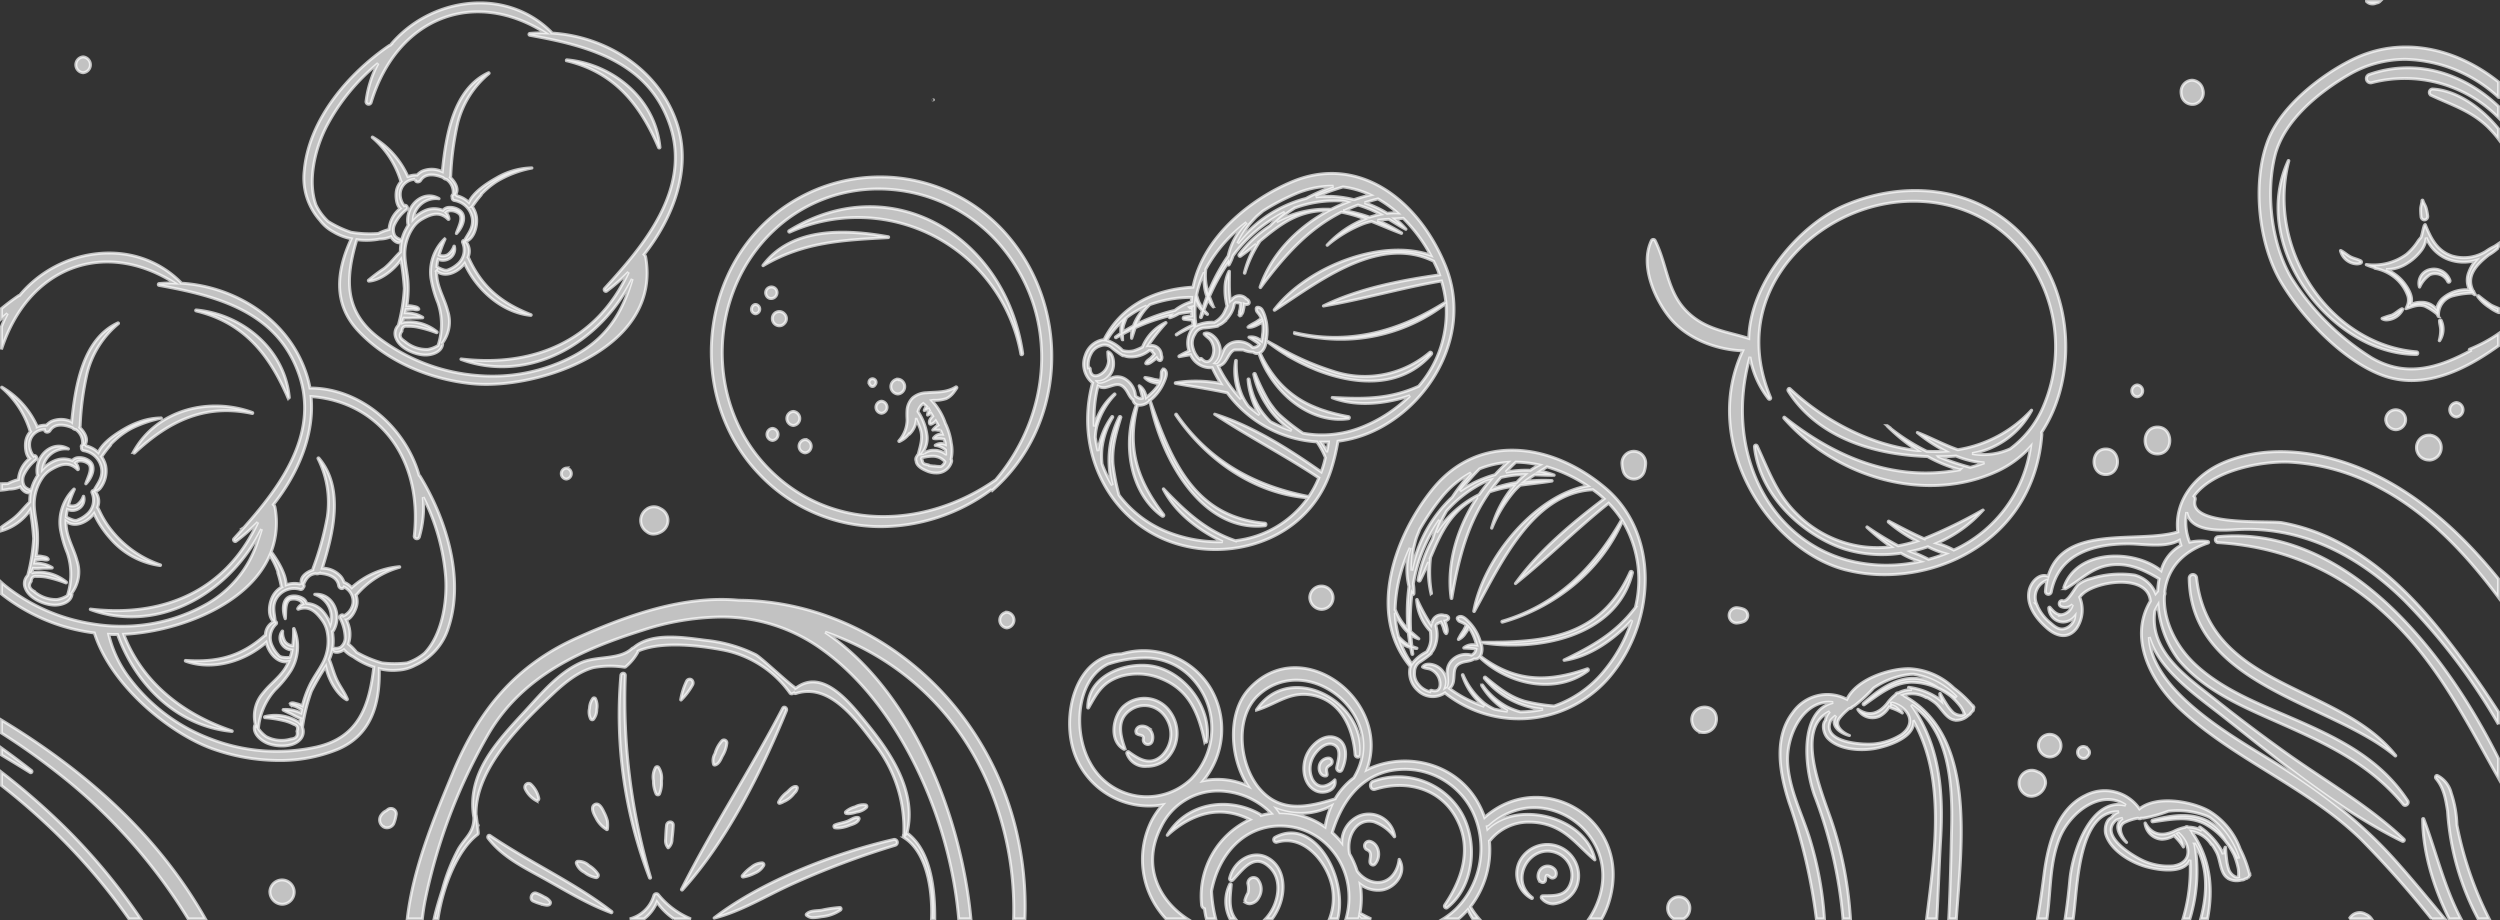 <svg xmlns="http://www.w3.org/2000/svg" width="420.536" height="154.815" viewBox="0 0 420.536 154.815">
  <rect x="0" y="0" width="420.536" height="154.815" fill="#333333" stroke="none"/>
  <path id="Intersection_5" data-name="Intersection 5" d="M549.6,98.427a44.494,44.494,0,0,1-5.134-18.12c-.319-1.933-.58-3.847-1.968-5.5-.16-.192-.008-.6.268-.483a4.541,4.541,0,0,1,2.326,2.957,18.4,18.4,0,0,1,.949,5.343,60.237,60.237,0,0,0,5.43,15.8Zm-4.867,0c-2.708-5.434-4.448-11.383-4.456-16.778a.091.091,0,0,1,.091-.1.108.108,0,0,1,.1.071c2.075,5.558,3.38,11.226,6.117,16.538l.139.267Zm-2.975,0a168.694,168.694,0,0,0-11.843-13.364c-9.146-8.894-21.181-13.294-30.452-21.929-4.961-4.622-8.7-11.96-4.995-18.151-.381-4.553-8.575-3.439-11.14-1.412a6.107,6.107,0,0,0-.746.741,5.569,5.569,0,0,1-.506,5.238c-1.4,1.849-3.333,1.4-4.9.055-1.749-1.51-3.6-3.756-3.123-6.332.279-1.5,1.757-3.082,3.214-2.472,2.609-8.888,15.114-5.421,21.816-7.462-.646-5.284,2.969-9.742,8.008-11.784,7.788-3.155,16.913-1.625,24.358,1.792,8.247,3.785,15.413,10.259,21.579,17.889v3.127c-5.463-7.364-11.859-14.14-19.848-18.384a35.731,35.731,0,0,0-15.406-4.385c-4.574-.155-12.717,1.286-15.962,5.731a.64.64,0,0,1,.185.646c-1.082,4.469,12.365,3.419,14.612,3.813a33.5,33.5,0,0,1,9.439,3.25c7.114,3.647,12.951,9.538,17.951,15.891,3.157,4.013,6.2,8.261,9.029,12.692v2.1a102.153,102.153,0,0,0-15.781-20.779c-7.9-7.816-17.59-12.682-28.58-11.966-2.957.192-7.461.219-8.078-2.944a8.938,8.938,0,0,0,.511,5.038,8.818,8.818,0,0,1,3.05-.12.132.132,0,0,1,.032.257c-4.639,1.53-6.877,4.672-7.285,8.226a.751.751,0,0,1-.05.6c-.228,4.007,1.777,8.446,5.25,11.661,4.555,4.216,10.544,6.522,16.06,8.915,7.513,3.258,14.9,6.71,19.615,13.966.309.477-.4,1.062-.767.621-5.977-7.275-13.877-10.647-22.1-14.282-5.628-2.487-11.6-5.161-15.716-10.086a17.533,17.533,0,0,1-3.424-9.18c-.205.343-.385.683-.546,1.022-.934,6.953,5.655,11.253,10.325,14.985,3.686,2.946,7.452,5.773,11.274,8.523,6.7,4.826,14.264,9.1,20.3,14.838.2.189-.054.472-.269.365-10.676-5.233-20.906-13.7-30.307-21.114-4.151-3.274-10.6-7.613-12.248-13.231.325,8.91,13.679,16.521,19.735,20.261,7.887,4.87,14.939,9.913,21.274,16.9,3,3.313,5.834,6.8,8.714,10.238Zm-66.4-52.921a7.529,7.529,0,0,0,2.327,3.149c.827.742,1.631,1.343,2.713.824a2.4,2.4,0,0,0,1.353-1.916,2.566,2.566,0,0,1-1.92.936,2.449,2.449,0,0,1-2.453-2.375c.011-.1.134-.184.212-.092.548.638,1.1,1.286,2,1.229a2.22,2.22,0,0,0,1.764-1.649.582.582,0,0,1,.034-.061,1.772,1.772,0,0,1-1.916.36c-.578-.226-.35-1.183.26-.989.877.279,2.006-2.2,2.616-2.738a5.254,5.254,0,0,1,2.187-1.009,16.691,16.691,0,0,1,7.321-.574,5.273,5.273,0,0,1,3.512,3.087c.116-.144.211-.292.336-.436a14.324,14.324,0,0,1,.234-2.012c-2.8-1.686-5.6-2.921-8.9-2.2-2.751.6-4.432,2.51-6.8,3.845a.218.218,0,0,1-.312-.253c2.222-6.431,11.839-6.4,16.349-2.778a6.909,6.909,0,0,1,3.332-4.257c-.1-.288-.172-.572-.245-.855-1.786,1-4.234.854-6.427.707-.812-.055-1.591-.109-2.287-.1-5.534.034-11.562,1.538-12.835,8.065a.5.5,0,0,1-.992-.142,12.79,12.79,0,0,1,.271-1.808A3.017,3.017,0,0,0,475.364,45.506Zm52.573,52.921a1.992,1.992,0,0,1,2.785-.776,2.064,2.064,0,0,1,.96.776Zm-24.991,0c1.153-4.311,1.29-8.742-1-12.58a27.512,27.512,0,0,1-.815,12.58h-1.167a29.11,29.11,0,0,0,1.187-9.914,2.517,2.517,0,0,1-.391.607c-1.515,1.739-5.437,1.007-7.223.468-2.386-.721-5.668-2.627-6.533-5.294-.322-1,.031-2.565.9-2.893a2.534,2.534,0,0,1,1.278-.981c-6.417-.3-6.915,11.164-7.482,16.423q-.086.794-.193,1.583h-1.37c.332-2.134.587-4.295.786-6.491.459-5.055,3.653-14.019,9.415-12.613-3.94-2.833-9.3.991-11.125,5.516-1.628,4.036-1.476,8.554-2.025,12.82q-.049.385-.1.768h-1.6c.42-2.421.77-4.9,1.1-7.454.646-5.011,2.137-10.993,6.968-13.312a7.087,7.087,0,0,1,9.093,2.259c2.924-2.32,8.775-1.266,11.687.359a12.375,12.375,0,0,1,5.247,6.387,20.306,20.306,0,0,1,1.563,4.153c.024,0,.041.016.063.021.006.062,0,.121.012.185l.011.07-.011.014c-.1.132-.2.274-.3.406-.012.015-.026.03-.039.045a.55.55,0,0,1-.126.03c-.11.049-.23.081-.343.123a.873.873,0,0,1-.582.182,2.937,2.937,0,0,1-2.228-.224.265.265,0,0,1-.1-.067l-.008-.011a2.255,2.255,0,0,1-.571-.556c-.718-1.025-.729-2.618-1.3-3.765a11.269,11.269,0,0,0-.764-1.284.227.227,0,0,1-.159-.1,4.962,4.962,0,0,0-3.234-2.155.617.617,0,0,1,.1.221l.005.03c3.046,4.476,3.487,9.424,2.528,14.438Zm4.189-12.013c.039.838.125,1.684.242,2.514a8.052,8.052,0,0,0,.357,1.371,2.369,2.369,0,0,0,1.035,1.057,1.086,1.086,0,0,0,.56.026,1.332,1.332,0,0,1-.013-.275,5.738,5.738,0,0,0-.051-1.091,12.5,12.5,0,0,0-.728-2.364,14.492,14.492,0,0,0-.925-1.6,11.1,11.1,0,0,0-4.135-3.688c-2.8-1.3-5.706-.644-8.594-.257-.174.024-.193-.235-.031-.276,3.082-.81,6.7-1.389,9.609.335a8.012,8.012,0,0,1,2.89,3.064,13.773,13.773,0,0,1,1.525,2.219c.142.257.3.528.458.809A13.869,13.869,0,0,0,504.5,81.4c-.169-.088-.338-.176-.517-.253a13.387,13.387,0,0,0-6.482-.828,23.708,23.708,0,0,1-4.154,1.159c-.129.012-.24,0-.364.01a.538.538,0,0,1-.6.016l-.084,0a8.559,8.559,0,0,0-2.14.7c-1.366.711-.461,2.513.316,3.357.008.008,0,.019-.013.013-.812-.672-1.88-2.14-1.324-3.293a2,2,0,0,1,.681-.766,4.773,4.773,0,0,0-.851.215c-.073.026-.147.049-.221.074-3.208,2.673,3.352,6.446,5.04,7.059a10.2,10.2,0,0,0,4.554.657c3.354-.531,2.9-3.69.884-5.491-.056.025-.108.052-.164.077a2.937,2.937,0,0,1,.98,2.23c0,.008-.012.015-.016.007a9.569,9.569,0,0,0-1.266-1.589,2.221,2.221,0,0,1-.285-.352,3.955,3.955,0,0,1-2.076.638,3.039,3.039,0,0,1-2.828-2.7c0-.035.046-.06.064-.026,1.133,2.038,2.837,2.259,4.788,1.384a7.023,7.023,0,0,1,1.9-.664.393.393,0,0,1,.546-.028c.059,0,.109-.011.169-.008a4.811,4.811,0,0,1,2.084.569c-.119-.173-.244-.341-.357-.518a.046.046,0,0,1,.062-.066,12.022,12.022,0,0,1,3.588,3.882c.122.217.214.445.313.67a5.972,5.972,0,0,1,.307-1.137.053.053,0,0,1,.049-.032A.051.051,0,0,1,507.134,86.414ZM460.555,98.427c.263-5.163.371-10.345.488-15.507.167-7.328-.448-16.375-6.784-20.463,4.747,6.734,5.43,14.319,4.928,22.728-.253,4.243-.377,8.74-.637,13.243h-1.717c1.433-11.556,3.217-23.42-2.16-33.21a2.632,2.632,0,0,1-.093.725c-.622,2.266-4.444,3.443-6.273,3.8-2.442.47-6.188.3-8.089-1.687-.711-.742-1.057-2.312-.416-3.013a2.7,2.7,0,0,1,.73-1.476c-5.874,2.732-1.473,13.233.243,18.207a61.6,61.6,0,0,1,2.809,12.055c.2,1.5.347,3.038.444,4.6h-1.265A76.325,76.325,0,0,0,438,77.737c-1.726-4.744-2.655-14.266,3.1-15.7-4.728-.7-7.911,5.235-7.633,10.142.248,4.377,2.294,8.351,3.606,12.43a58.47,58.47,0,0,1,2.573,13.819h-1.36A94.914,94.914,0,0,0,433.71,78.9c-1.542-4.791-2.735-10.846.612-15.182a7.084,7.084,0,0,1,9.1-2.226c1.637-3.445,7.324-5.235,10.62-5.14a11.621,11.621,0,0,1,7.4,3.269,18.96,18.96,0,0,1,3.156,2.988.212.212,0,0,1,.066-.011c.03.052.052.107.089.16l.039.059,0,.017c-.037.167-.06.337-.1.5,0,.021-.011.04-.016.059a.616.616,0,0,1-.1.086c-.078.1-.171.179-.256.271a.928.928,0,0,1-.443.435,2.991,2.991,0,0,1-2.091.84.244.244,0,0,1-.122-.01l-.013-.007a2.112,2.112,0,0,1-.745-.231c-1.077-.581-1.76-2-2.755-2.765a10.3,10.3,0,0,0-1.227-.793.228.228,0,0,1-.184-.012,4.762,4.762,0,0,0-3.808-.418.562.562,0,0,1,.185.15l.018.023c12.113,6.779,9.561,24.827,8.706,37.459ZM440.888,64.841c-.054.059-.111.114-.167.17-1.744,3.893,5.727,4.208,7.5,3.967a10.4,10.4,0,0,0,4.358-1.539c2.779-2.046,1.041-4.664-1.529-5.333-.04.048-.077.1-.115.145a3.118,3.118,0,0,1,.693.286,3.076,3.076,0,0,1,1.127,1.254c0,.008,0,.019-.012.014a8.962,8.962,0,0,0-1.807-.833,2.112,2.112,0,0,1-.4-.182,4.174,4.174,0,0,1-1.591,1.543,2.893,2.893,0,0,1-3.675-1.1c-.02-.027.014-.074.046-.053,1.877,1.3,3.5.7,4.873-1a7.452,7.452,0,0,1,1.422-1.482.406.406,0,0,1,.478-.282c.052-.026.092-.059.148-.085a4.816,4.816,0,0,1,2.109-.465c-.181-.1-.365-.191-.541-.3a.047.047,0,0,1,.03-.087,11.3,11.3,0,0,1,4.854,1.8,6.575,6.575,0,0,1,.564.454,5.946,5.946,0,0,1-.205-1.162.053.053,0,0,1,.1-.034c.391.732.825,1.448,1.28,2.138a7.588,7.588,0,0,0,.9,1.063,2.239,2.239,0,0,0,1.373.461,1.106,1.106,0,0,0,.513-.237,1.31,1.31,0,0,1-.129-.241,5.5,5.5,0,0,0-.507-.952,11.768,11.768,0,0,0-1.653-1.779,13.832,13.832,0,0,0-1.506-1,10.52,10.52,0,0,0-5.262-1.37c-3.063.146-5.383,2.091-7.806,3.787-.146.1-.273-.121-.146-.234,2.418-2.166,5.416-4.376,8.75-4.191a7.563,7.563,0,0,1,3.885,1.394,12.849,12.849,0,0,1,2.3,1.276c.235.165.491.334.753.51a13,13,0,0,0-7.229-3.879c-.188,0-.376,0-.571.014a13.579,13.579,0,0,0-6.155,2.29,25.29,25.29,0,0,1-3.231,2.978c-.11.072-.213.117-.321.179a.557.557,0,0,1-.535.3c-.023.012-.049.029-.073.041a9.128,9.128,0,0,0-1.62,1.63c-.924,1.273.649,2.465,1.7,2.858.011,0,0,.019-.005.018-1.013-.224-2.59-1.039-2.578-2.331a2.131,2.131,0,0,1,.285-1.005A5.2,5.2,0,0,0,440.888,64.841Zm-26.6,33.585a2.086,2.086,0,0,1-.962-2.288,1.887,1.887,0,0,1,2.759-1.179,1.937,1.937,0,0,1,.9,1.967,1.979,1.979,0,0,1-1.017,1.5Zm-14.255,0a13.679,13.679,0,0,0,1.044-1.833c5.651-11.917-8.62-22.153-17.775-13.844a.773.773,0,0,1-.365.183c.028.114.038.229.062.344,4.991-4.853,16.526-2.047,18.048,5.191a.036.036,0,0,1-.059.036c-2.655-2.2-4.445-4.855-7.911-5.894a10.473,10.473,0,0,0-3-.445,8.271,8.271,0,0,0-6.637,3.05.749.749,0,0,1-.145.122A15.654,15.654,0,0,1,380.1,96.382a14.112,14.112,0,0,0,1.462,2.045h-1.08a13.846,13.846,0,0,1-.826-1.53,14.576,14.576,0,0,1-1.549,1.53h-2.588a12.7,12.7,0,0,0,2.127-1.65,14.393,14.393,0,0,0,2.831-16.355A12.707,12.707,0,0,0,366.182,73.6c-5.035,1.265-7.839,5.476-9.326,10.318a13.86,13.86,0,0,1,1.6,1.68,4.863,4.863,0,0,1,3.058-4.541,4.411,4.411,0,0,1,5.852,3.5c.01.05-.053.1-.089.055a7.208,7.208,0,0,0-3.476-2.526c-2.7-.587-4.279,2.04-4.135,4.569a6.541,6.541,0,0,0,.1.833,14.38,14.38,0,0,1,1.274,2.877,4.73,4.73,0,0,0,2.3,1.738c2.59.818,4.454-1.088,4.755-3.658,0-.027.035-.04.049-.014,1.323,2.257-.717,4.808-2.925,5.144a4.9,4.9,0,0,1-3.651-.966,14.85,14.85,0,0,1,.056,4.209c-.03.217-.08.424-.117.637.624.355,1.257.681,1.894.974h-1.71q-.154-.163-.3-.334c-.025.112-.051.223-.079.334h-2.153a12.615,12.615,0,0,0,.4-1.905c.9-6.976-3.873-13.193-10.579-13.685-.3-.022-.6-.033-.894-.033h0c-6.227,0-10.389,4.924-11.535,10.971a23.274,23.274,0,0,0,.7,4.653h-1.574a12.3,12.3,0,0,1-.315-1.708.75.75,0,0,1-.489-.659,14.225,14.225,0,0,1,8.112-14.335c-4.929-2.51-9.725-1.105-13.859,2.643a.018.018,0,0,1-.028-.023c3.279-5.53,10.337-6.491,15.528-3.568a.738.738,0,0,1,.263.243,12.445,12.445,0,0,1,1.675-.342,12.708,12.708,0,0,0-8.861-3.767,10.608,10.608,0,0,0-9.626,6.022c-3.292,6.388-.534,12.255,4.407,15.493h-3.6a14.589,14.589,0,0,1-2.432-16.489,14,14,0,0,1,1.838-2.687,13.337,13.337,0,0,1-14.666-8.281c-2.544-6.529-.016-17,7.77-17.113a13.151,13.151,0,0,1,15.038,5.865A13.549,13.549,0,0,1,335.142,75.2a12.325,12.325,0,0,1,7.546.881c-3.031-4.558-3.578-12.231.137-16.3,8.849-9.7,24.128,2.006,19.841,13.565,6.848-3.369,16.554-1,19.755,7.813.024.065.04.131.064.2,9.643-8.534,24.807.247,21.045,13.8a14.188,14.188,0,0,1-1.354,3.278Zm-50.92-17.811a13.394,13.394,0,0,1,6.53,2.357,13.677,13.677,0,0,1,1.046-3.53,11.357,11.357,0,0,1-9.077.538q.184.234.362.479a.528.528,0,0,1,.065.114h.085C348.456,80.573,348.785,80.587,349.117,80.616Zm-4.691-19.8c-4.091,3.738-3.21,11.818.282,15.8,3.6,4.11,8.208,2.965,12.614,1.63a12.366,12.366,0,0,1,3.151-3.541c4.784-7.892-2.313-16.428-9.678-16.429A9.291,9.291,0,0,0,344.426,60.814Zm-25.3-5.231c-5.407,2.639-5.891,11.493-2.983,16.609a10.816,10.816,0,0,0,16.945,2.738,12.255,12.255,0,0,0,.2-16.952,10.736,10.736,0,0,0-8.168-3.431A20.177,20.177,0,0,0,319.123,55.583Zm37.264,42.844a9.7,9.7,0,0,0,.385-5.713c-.986-4.117-4.849-8.543-9.241-7.171a.449.449,0,0,1-.328-.817c6.644-3.634,12.31,6.8,10.585,13.7Zm-10.759,0a7.691,7.691,0,0,0,1.325-1.947c.965-2.035,1.2-4.836-.474-6.571-2.691-2.8-4.594.176-6.336,1.985a.332.332,0,0,1-.547-.335c.719-2.884,3.815-4.867,6.465-3.368,2.8,1.584,3,5.32,1.889,8.094a9.544,9.544,0,0,1-1.2,2.141Zm-5.972,0a6.472,6.472,0,0,1-.04-5.828.133.133,0,0,1,.247.07c-.142,1.973-.554,4.039.7,5.758Zm-36.4,0a53.68,53.68,0,0,0-1.536-14.462C297.465,66.71,285.885,55.108,271.559,50.2c14.645,9.85,22.837,30.787,24.487,47.941.009.094.018.189.026.284h-2.058c-1.467-17.244-10.132-36.019-22.776-45.18a28.666,28.666,0,0,0-17.281-5.594,43.773,43.773,0,0,0-13.106,2.228C230.726,53.073,220.811,57.4,215,67.183A93.564,93.564,0,0,0,204.261,95.37q-.3,1.545-.462,3.056h-2.543c.973-8.515,4.453-16.825,7.653-24.535,4.45-10.727,10.613-18.1,20.958-22.754,8.341-3.747,17.911-7.168,27.155-6.307,21.443.155,41.165,15.975,46.634,38.571a55.049,55.049,0,0,1,1.5,15.025Zm-13.813,0c.216-5.66-1.084-11.343-4.524-13.6a.482.482,0,0,1-.134-.661,23.063,23.063,0,0,0-4.894-15.127c-3.149-4.161-7.579-10.373-13.275-8.519a.312.312,0,0,1-.315-.1l-.2.11a.363.363,0,0,1-.451-.061A17.983,17.983,0,0,0,254.378,53.2c-3.379-.654-10.244-1.608-14.3.187a.525.525,0,0,1-.1.3,8.692,8.692,0,0,1-2.01,2.377.547.547,0,0,1-.3.014,16.122,16.122,0,0,0-5.054.072c-2.5.645-4.767,2.473-6.626,4.21C220.874,65.155,212.642,73,212.83,80.942c.005.015.021.022.025.04.152,1.176.231,1.831.364,3.012a.3.3,0,0,1-.141.257c-3.275,2.5-5.8,8.507-6.649,14.174h-.66c.368-1.679.892-3.342,1.4-4.933a31.75,31.75,0,0,1,2.717-6.866c1.2-1.955,2.574-2.717,2.572-5.209-1.272-7.369,3.8-12.7,8.578-17.887,2.777-3.016,5.567-6.405,9.3-8.135,2.71-1.256,6.547-.439,8.728-2.451a.538.538,0,0,1,.245-.122c3.07-2.656,8.449-1.716,12.277-1.236a24.464,24.464,0,0,1,8.288,2.4c.955.5,6.426,5.7,6.765,5.6a.011.011,0,0,1,.011,0,.025.025,0,0,0,.012,0c4.563-3.433,9.218,2.69,11.979,6.083,4.064,4.995,8.363,11.463,6.68,18.317a.31.31,0,0,1,.056.025c4.008,3.022,4.635,9.5,4.615,14.3,0,.037,0,.074,0,.112Zm-43.323,0a10.665,10.665,0,0,1-2.861-2.816,6.777,6.777,0,0,1-2.162,2.816h-2.421a5.69,5.69,0,0,0,4.054-3.908.437.437,0,0,1,.737-.2,13.86,13.86,0,0,0,5.509,4.112Zm-81.719,0a92.176,92.176,0,0,0-21.862-24.494A114.747,114.747,0,0,0,133,67.175V64.991c14.028,8.472,26.27,19.244,34.3,33.436Zm-9.965,0A101.8,101.8,0,0,0,140.11,82.058Q136.659,78.864,133,76v-2.25a118.356,118.356,0,0,1,9.6,8.267,100.9,100.9,0,0,1,13.822,16.409Zm98.444-.163c8.126-6.25,20.4-10.934,30.188-13.183a.5.5,0,0,1,.255.973,143.086,143.086,0,0,0-17.591,6.633c-4.217,1.93-8.355,4.484-12.838,5.614h-.005C252.873,98.3,252.867,98.276,252.882,98.264Zm15.524-.452a.135.135,0,0,1,0-.185c.609-.653,1.751-.523,2.55-.657a20.867,20.867,0,0,1,3.064-.451c.232-.006.284.309.112.431a6.629,6.629,0,0,1-3.168,1.111,9.737,9.737,0,0,1-1.37.164A1.612,1.612,0,0,1,268.406,97.812Zm-32.84-.422c-4.1-1.5-7.96-3.908-11.8-6.019-3.217-1.769-6.6-3.485-8.907-6.514-.175-.231.048-.634.326-.444,6.61,4.506,14.151,7.876,20.465,12.775.078.06.049.21-.045.21A.1.1,0,0,1,235.565,97.39Zm140.189-1.273c3.055-4.487,4.771-9.844,1.756-14.99-2.857-4.881-8.527-6.039-13.424-4.5-.835.262-1.136-1.031-.353-1.348a12.337,12.337,0,0,1,14.8,5.217c2.91,4.933,2.225,12.506-2.35,16.062a.239.239,0,0,1-.148.052A.338.338,0,0,1,375.754,96.117Zm-151.934-.181a8.012,8.012,0,0,1-1.388-.5c-.714-.342-.209-1.594.535-1.334a8.007,8.007,0,0,1,1.332.638,2.237,2.237,0,0,1,.992.774.4.4,0,0,1-.221.573,1.2,1.2,0,0,1-.331.046A3.488,3.488,0,0,1,223.821,95.936Zm-45.669-2.11a2.046,2.046,0,1,1,2.043,2.148A2.134,2.134,0,0,1,178.152,93.827Zm213.927,1.166a.265.265,0,0,1,.175-.445c1.966-.04,3.972.171,4.737-2.254a4.039,4.039,0,0,0-2.474-4.991c-4.368-1.615-7.979,4.5-4.034,7.52a.1.1,0,0,1-.1.176,4.713,4.713,0,0,1-2.046-6.176,5.264,5.264,0,0,1,9.7,4.025,4.717,4.717,0,0,1-4,3.064A2.518,2.518,0,0,1,392.078,94.993Zm-49.7.734a.469.469,0,0,1-.2-.512,2.724,2.724,0,0,1,.113-.313l0-.01.006-.033a4.732,4.732,0,0,1,.383-.8,3.328,3.328,0,0,0-.025-1.584.971.971,0,0,1,1.653-.719,2.647,2.647,0,0,1,.2,3.07,1.89,1.89,0,0,1-1.522,1.063A1.273,1.273,0,0,1,342.375,95.728Zm-94.982-2.293c5.213-10.335,11.637-20.118,17-30.422.236-.455.832-.055.646.4C260.79,73.761,255,85.353,247.543,93.556a.085.085,0,0,1-.064.031A.1.1,0,0,1,247.393,93.434Zm144.644-1.173c-.8-.392-.675-1.537-.178-2.139a1.574,1.574,0,0,1,2.255-.181,1.082,1.082,0,0,1,.355,1.252.62.62,0,0,1-.722.36c-.212-.04-.6-.522-.811-.441-.178.067-.174.567-.192.723a.5.5,0,0,1-.468.486A.547.547,0,0,1,392.037,92.262ZM242,91.522a76.4,76.4,0,0,1-4.815-34.04c.046-.495.764-.515.749,0a106.015,106.015,0,0,0,4.252,33.986.09.09,0,0,1-.089.122A.1.1,0,0,1,242,91.522Zm-8.976-.021a4.464,4.464,0,0,1-1.979-.9,2.71,2.71,0,0,1-1.345-1.513.272.272,0,0,1,.249-.345,2.562,2.562,0,0,1,1.873.715,4.664,4.664,0,0,1,1.525,1.451.4.4,0,0,1-.312.592Zm24.61-.362a7.173,7.173,0,0,1,1.539-1.436,2.93,2.93,0,0,1,1.79-.692.308.308,0,0,1,.249.455,3.044,3.044,0,0,1-1.469,1.262,6.834,6.834,0,0,1-1.968.664.15.15,0,0,1-.141-.253Zm105.557-2.28c-.035-.595.349-1.443-.209-1.884-.228-.18-.457-.173-.608-.476a.718.718,0,0,1,.018-.746.756.756,0,0,1,.842-.36c1.559.441,1.875,2.691.809,3.837a.45.45,0,0,1-.334.154A.546.546,0,0,1,363.192,88.86Zm-118.075-2.4a1.839,1.839,0,0,1-.4-1.441c.033-.779.066-1.552.156-2.327.085-.737,1.159-.784,1.13,0s-.113,1.552-.2,2.327a1.888,1.888,0,0,1-.61,1.441.075.075,0,0,1-.045.017A.045.045,0,0,1,245.117,86.464Zm-10.293-3.042a4.681,4.681,0,0,1-1.834-1.982c-.292-.53-1-1.765-.219-2.227.75-.443,1.317.706,1.563,1.239a7.034,7.034,0,0,1,.584,1.475,4.98,4.98,0,0,1,.008,1.432.073.073,0,0,1-.068.072A.067.067,0,0,1,234.824,83.422Zm38.368-.315a.25.25,0,0,1-.055-.443c.678-.3,1.432-.379,2.131-.643.587-.221,1.231-.771,1.869-.632a.194.194,0,0,1,.127.236c-.234.684-1.068.885-1.673,1.1a5.964,5.964,0,0,1-1.918.427A2.546,2.546,0,0,1,273.192,83.107Zm-75.957-.167a1.386,1.386,0,0,1-.456-1.827,2.677,2.677,0,0,1,.537-.624c.167-.138.442-.25.58-.383a.9.9,0,0,1,1.482.906,6.127,6.127,0,0,1-.407,1.448,1.323,1.323,0,0,1-1.117.657A1.177,1.177,0,0,1,197.235,82.94Zm15.936-.317a.03.03,0,0,1,0,.06C213.135,82.684,213.135,82.624,213.171,82.624ZM275.078,80.7a.176.176,0,0,1-.073-.286,3.864,3.864,0,0,1,1.6-.833,2.827,2.827,0,0,1,1.786-.324.271.271,0,0,1,.109.437,2.937,2.937,0,0,1-1.664.77,4.932,4.932,0,0,1-1.363.274A2.093,2.093,0,0,1,275.078,80.7ZM263.742,78.74a4.734,4.734,0,0,1,1.394-1.615c.423-.374.911-1.019,1.509-.964a.24.24,0,0,1,.23.242,1.367,1.367,0,0,1-.494.868,4.39,4.39,0,0,1-1.656,1.377.144.144,0,0,1-.07.01,2.485,2.485,0,0,1-.729.335.168.168,0,0,1-.185-.253Zm-40.785-.2a4.373,4.373,0,0,1-1.841-1.927.684.684,0,0,1,.1-.793,1.126,1.126,0,0,1,.126-.1.6.6,0,0,1,.754.1,4.51,4.51,0,0,1,1.3,2.371.359.359,0,0,1-.347.365A.267.267,0,0,1,222.956,78.538Zm250.722-.905a2.21,2.21,0,0,1-1.3-2.034,2.14,2.14,0,0,1,3.127-1.927,1.985,1.985,0,0,1,1.345,1.927,2.508,2.508,0,0,1-2.363,2.208A1.976,1.976,0,0,1,473.679,77.632ZM243.116,77.4a5.128,5.128,0,0,1-.445-2.2,3.284,3.284,0,0,1,.326-2.2.332.332,0,0,1,.58,0,3.349,3.349,0,0,1,.447,2.2,5.077,5.077,0,0,1-.327,2.2.3.3,0,0,1-.279.172A.344.344,0,0,1,243.116,77.4Zm111-.5c-2.126-1.007-2.469-3.938-1.6-5.971.777-1.813,2.935-3.726,4.944-2.95,2.145.829,1.842,3.646,1.033,5.383-.257.553-.986.142-.89-.394.206-1.155.98-3.331-.66-3.883-1.238-.418-2.668.987-3.229,1.983a4.115,4.115,0,0,0-.173,3.922c1,1.724,2.568,1.2,3.727.059a.026.026,0,0,1,.044.013c.261,1.379-.95,2.063-2.111,2.063A2.573,2.573,0,0,1,354.12,76.9ZM537.2,50.339c-8.632-9.367-18.962-14.416-31.3-15.2a.5.5,0,0,1,0-1.006c21.006-1.943,37.665,18.327,47.131,37.317v3.318C548.234,66.271,543.9,57.612,537.2,50.339ZM354.649,72.848a1.621,1.621,0,0,1,1.586-1.469.633.633,0,0,1,.6.479c.108.74-.659.71-.873,1.2-.147.331.023.762.034,1.111a.225.225,0,0,1-.213.224,1.018,1.018,0,0,1-.1.005C354.936,74.394,354.564,73.573,354.649,72.848Zm-216.814.967q-2.415-1.493-4.835-2.951V69.69q2.563,1.838,5.043,3.783a.208.208,0,0,1-.1.373A.2.2,0,0,1,137.834,73.814ZM322.3,70.6c-.054-.18.152-.393.317-.273,1.747,1.283,3.638,2.422,5.566.65a5.066,5.066,0,0,0,.286-6.929,4.161,4.161,0,0,0-5.677-.678c-2.221,1.622-1.6,4.169-.815,6.377a.127.127,0,0,1-.178.152c-2.521-1.39-1.9-5.487-.08-7.205a5.256,5.256,0,0,1,7.855.889,6.145,6.145,0,0,1-.758,8.109,5.03,5.03,0,0,1-3.173,1.081A3.217,3.217,0,0,1,322.3,70.6ZM252.79,72.463a2.244,2.244,0,0,1,.228-1.831,5.461,5.461,0,0,1,1.17-2.164.494.494,0,0,1,.837.364,5.241,5.241,0,0,1-.774,2.236c-.265.568-.592,1.35-1.244,1.489a.244.244,0,0,1-.045,0A.188.188,0,0,1,252.79,72.463Zm-84.271-2.63c-7.145-2.551-17.069-10.565-19.9-19.5A31.478,31.478,0,0,1,133,43.787V41.842q.44.4.94.791a31.07,31.07,0,0,0,14.256,6.153q1.294.215,2.586.321h.022c.42.036.839.06,1.248.072.352.012.7.023,1.044.023a28.893,28.893,0,0,0,13.893-3.434,18.626,18.626,0,0,0,9.153-11.042c.056-.143.1-.286.148-.429.159-.465.305-.942.453-1.431-.2.417-.431.834-.657,1.252-.068.119-.136.239-.193.357-4.854,8.407-13.915,14.083-23.272,13.022q-.527-.054-1.054-.143c-.329-.059-.658-.12-.975-.191a19.357,19.357,0,0,1-2.632-.763c-.045-.012-.022-.1.023-.084q1.31.161,2.586.215c.271.023.544.023.816.035.34.013.692.013,1.032.013,9.549-.024,17.851-4.079,22.672-12.843.067-.1.113-.2.169-.3q.443-.824.851-1.717c-.465.464-.93.906-1.406,1.336-.068.059-.124.119-.193.178-.669.6-1.35,1.157-2.041,1.67-.261.191-.59-.2-.363-.441.544-.6,1.1-1.2,1.644-1.836a.273.273,0,0,0,.08-.084c5.4-6.081,11.035-13.606,10.048-22.036-.045-.429-.113-.87-.2-1.311a16.659,16.659,0,0,0-.567-2.147C179.485-3.8,169.086-6.388,159.5-8.13c-.17-.023-.148-.3.011-.31a23.748,23.748,0,0,1,2.608-.084C150.258-16.069,137.473-11.247,133,2.637V-1.2A17.875,17.875,0,0,1,134-3.4q-.506.421-1,.856v-1.7c.932-.767,1.879-1.476,2.822-2.122a.5.5,0,0,1,.238-.1c6.555-7.93,19.223-10,27.071-2.206a.254.254,0,0,1,.08.167c8.971.537,17.953,5.963,21.038,15.144a17.054,17.054,0,0,1,.647,2.5c8.3-.024,15.991,6.415,18.362,14.679a.563.563,0,0,1,.181.191c4.287,7.024,7.5,17.028,4.775,25.351a10.268,10.268,0,0,1-5.637,6.427,6.813,6.813,0,0,1-2.824.8,9.034,9.034,0,0,1-3.209-.25c.17,6.01-1.395,11.256-7.054,13.605a25.708,25.708,0,0,1-9.829,1.843A33.6,33.6,0,0,1,168.519,69.833Zm-13.848-11.71a30.41,30.41,0,0,0,13.45,10.017,30.864,30.864,0,0,0,17.908,1.371c6.963-1.6,8.835-6.749,9.594-13.427a12.734,12.734,0,0,1-3.47-1.752,5.087,5.087,0,0,1-1.554-1.169c-.612.441-1.508.656-1.95.108a9.393,9.393,0,0,1-.5,1.538c.511,1.228.795,2.528,1.418,3.72.522,1,1.191,1.885,1.622,2.934a.1.1,0,0,1-.136.107c-1.667-.906-3.073-3.434-3.505-5.581a42.344,42.344,0,0,0-2.415,4.15,30.525,30.525,0,0,0-1.5,6.07,1.946,1.946,0,0,1-.5,2.158c-1.293,1.288-4.026,1.145-5.535.465-1.032-.465-2.37-1.61-2.007-2.933a.081.081,0,0,1,.136-.036l.012.012a5.93,5.93,0,0,1,1.282-5.473c1.088-1.408,2.551-2.421,3.561-3.911a8.993,8.993,0,0,0,.749-1.36c-1.781.442-3.357-1.336-3.81-3.208-3.6,3.2-9.028,4.794-13.553,3.16-.068-.023-.068-.131.012-.131,5.138.357,9.221-.561,13.224-4.126a.635.635,0,0,1,.193-.107,2.478,2.478,0,0,1,1.384-2.265c-1.168-1.085-.737-3.494.068-4.663a3.876,3.876,0,0,1,1.259-1.168c-.012-.012-.034-.024-.034-.048a18.648,18.648,0,0,0-.59-2.349.239.239,0,0,1,.012-.156c-.023-.048-.023-.083-.046-.131a13.494,13.494,0,0,0-1.316-2.683c-3.652,8.49-15.674,12.878-24.565,13.307,2.994,7.858,9.64,13.355,18.214,16.241.046.023.046.107-.012.1-9.186-.871-16.161-7.752-19.246-16.313-.5.013-1,0-1.486-.023A19.537,19.537,0,0,0,154.671,58.123Zm27.548-8.514a7.836,7.836,0,0,1-.534,7.071,18.045,18.045,0,0,1-2.642,3.208,11.119,11.119,0,0,0-2.823,6.547,5.224,5.224,0,0,0,1.327,1.347,5.54,5.54,0,0,0,4.139.393c.873-.083,1.214-.525,1.021-1.311.216-.6.046-.978-.533-1.157a7.166,7.166,0,0,0-1.769-.644,19.35,19.35,0,0,0-3.108-.477.1.1,0,0,1,0-.179,7.329,7.329,0,0,1,5.592.871,2.148,2.148,0,0,1,.351.3c0-.286,0-.572.022-.859a10.061,10.061,0,0,1-1.338-.656c-.51-.25-1.032-.477-1.531-.751a.055.055,0,0,1,.022-.1,6.081,6.081,0,0,1,2.949.572c.034-.191.08-.37.114-.549-.363-.167-.7-.405-1.078-.548-.306-.12-.669-.12-.862-.418a.045.045,0,0,1,.012-.036c.261-.25.669-.107.986-.023a3.954,3.954,0,0,1,1.066.393,17.872,17.872,0,0,1,1.18-3.339c.681-1.467,1.667-2.707,2.382-4.138a7.932,7.932,0,0,0,.567-5.223,4.965,4.965,0,0,0-.839-1.777c-1.044-1.407-2.166-2.433-3.947-1.777a.1.1,0,0,1-.114-.131,1.694,1.694,0,0,1,.873-.763,1.566,1.566,0,0,0-.511-.561,2.146,2.146,0,0,0-1.6-.191c-.964.382-.726,2.326-.839,3.22-.011.023-.034.023-.034,0-.465-1.181-.579-3.411.953-3.757a2.8,2.8,0,0,1,1.973.322,1.407,1.407,0,0,1,.692.87,3.982,3.982,0,0,1,2.574,1.169,6.579,6.579,0,0,1,1.406,2.277,4.037,4.037,0,0,0-2.619-4.937c-.012-.012-.012-.036,0-.036,3.062-.25,4.695,3.494,3.152,6.106a.468.468,0,0,1-.181.167,5.364,5.364,0,0,1,.09.74,7.219,7.219,0,0,1-.045,1.979,1.644,1.644,0,0,0,1.338-.107,2.047,2.047,0,0,0,.76-1.669,7.61,7.61,0,0,0-.885-3.231c-.147-.358.386-.715.624-.418a.1.1,0,0,1,.022.048,2.853,2.853,0,0,0,1.52-1.967,2.666,2.666,0,0,0-1.464-2.862c-.238.489-.85.2-.918-.25-.25-1.562-1.951-1.98-3.209-2.051h-.046a.9.9,0,0,1-.635.035c-1.044.131-1.576.787-2.007,1.837a.318.318,0,0,1,.012.441c-.023.012-.035.036-.057.048a.418.418,0,0,1-.511.334,3.468,3.468,0,0,0-3.947,1.431c-.839,1.359-.385,2.528-.261,3.935a.283.283,0,0,1,.159.465,3.116,3.116,0,0,0-.635,3.721,5.158,5.158,0,0,0,1.2,1.67,2.02,2.02,0,0,0,.363.155,4.743,4.743,0,0,0,1.418.048,9.337,9.337,0,0,0,.318-1.229,2.132,2.132,0,0,1-1.7-.966,1.9,1.9,0,0,1,.046-2.218.044.044,0,0,1,.08.023,2.989,2.989,0,0,0,.419,1.765,1.786,1.786,0,0,0,1.27.668,20.733,20.733,0,0,0,.136-2.838.061.061,0,0,1,.057-.058A.036.036,0,0,1,182.219,49.609Zm17.737-10.315a14.64,14.64,0,0,0-7.111,4.484,1.1,1.1,0,0,1-.193.167,3.456,3.456,0,0,1,.17,1.383c-.068.883-.828,2.528-1.8,2.826a5.127,5.127,0,0,1,.34,4.031,10.418,10.418,0,0,1,1.383,1.4,18.609,18.609,0,0,0,4.265,1.788,17.684,17.684,0,0,0,4.207,0,8.714,8.714,0,0,0,2.938-1.633c2.915-3.028,3.879-8.633,3.55-12.95A36.111,36.111,0,0,0,203.937,27.5a18.377,18.377,0,0,1-.635,6.655.444.444,0,1,1-.862-.215c1.418-13.081-6.045-22.537-17.364-23.372.624,6.44-2.234,13-6.328,18.173a.779.779,0,0,1,.261.465,13.906,13.906,0,0,1-.635,7.465c1.067,1.443,2.484,3.721,2.518,5.569a4.258,4.258,0,0,1,2.257-.155.407.407,0,0,1,.283-.1c-.227-1.085.829-1.86,1.939-2.255a.7.7,0,0,1,.034-.25A49.765,49.765,0,0,0,187.81,30.8a16.41,16.41,0,0,0-1.566-9.79.086.086,0,0,1,.136-.1c4.344,5.056,2.393,12.771.59,18.53h.068a4.192,4.192,0,0,1,3.073,1.419,3.048,3.048,0,0,1,.511.942,3.541,3.541,0,0,1,1.3.906l.034-.036a13.613,13.613,0,0,1,7.973-3.482A.05.05,0,0,1,199.956,39.294ZM482.224,70.431a.969.969,0,0,1,1.648-.718l.178.21a.767.767,0,0,1,0,1.015l-.178.211a.814.814,0,0,1-.635.3A1.045,1.045,0,0,1,482.224,70.431Zm-121.086.8a.454.454,0,0,1-.447-.457c-.341-4.381-2.337-8.855-6.825-9.892-4.03-.931-6.2,1.343-9.727,2.425a.029.029,0,0,1-.03-.042c5.408-8.21,18.289-1.679,17.486,7.51a.462.462,0,0,1-.455.457ZM475.631,69.2a1.907,1.907,0,1,1,1.905,2A1.989,1.989,0,0,1,475.631,69.2Zm60.015,1.823C524.916,61.99,501.264,59.379,501,41.13a.629.629,0,1,1,1.258,0c2.1,18.643,23.874,17.68,33.48,29.8a.065.065,0,0,1-.045.109A.069.069,0,0,1,535.646,71.025ZM325.085,68.1c.087-.676-.707-.5-1.09-.8a.6.6,0,0,1-.159-.573c.252-.884,1.347-.869,1.979-.458a1.991,1.991,0,0,1,.772,2.225.775.775,0,1,1-1.5-.389Zm10.289.48c-1.03-4.8-2.6-8.724-7.371-10.589a10.319,10.319,0,0,0-6.808-.339c-3,.969-3.9,2.782-5.327,5.273a.08.08,0,0,1-.149-.042c.021-5.753,7.164-7.975,11.586-6.817,5.031,1.318,9.271,6.97,8.462,12.514a.18.18,0,0,1-.188.153A.2.2,0,0,1,335.375,68.577Zm83.478-1.541a2.059,2.059,0,0,1-1.443-1.517,2.1,2.1,0,0,1,1.554-2.658h-.017l.086-.02c.032-.007.066,0,.1-.009a1.944,1.944,0,0,1,.408-.031,2.184,2.184,0,0,1,.349.039c.021.005.042,0,.063.007l.054.014h-.02a1.815,1.815,0,0,1,1.269.931,2.313,2.313,0,0,1,.157,1.616,1.534,1.534,0,0,1-.045.171,1.888,1.888,0,0,1-.076.211,2.093,2.093,0,0,1-1.98,1.291A2.419,2.419,0,0,1,418.853,67.036ZM232.1,64.786A2.647,2.647,0,0,1,231.914,63a2.921,2.921,0,0,1,.566-1.661.281.281,0,0,1,.451.062,2.948,2.948,0,0,1,.207,1.773,2.584,2.584,0,0,1-.551,1.674.3.3,0,0,1-.213.092A.331.331,0,0,1,232.1,64.786Zm143.742-4.327a.385.385,0,0,1-.037-.041,3.623,3.623,0,0,1-4.591-.436,4.061,4.061,0,0,1-1.287-3.764,1.9,1.9,0,0,1,.081-.2c-7.5-8.955-2.5-22.275,3.8-29.968,7.717-9.433,19.947-7.713,28.925-.164,9.191,7.729,8.339,22.027,1.581,30.811a19.995,19.995,0,0,1-28.47,3.766Zm6.3-1.344a12.385,12.385,0,0,0,4.008,3.584,11.706,11.706,0,0,0,2.35.91,18.213,18.213,0,0,0,3.793-.442,14.431,14.431,0,0,1-9.823-5.174c-.111-.14.039-.313.178-.2,2.107,1.715,3.986,3.262,6.568,4.028a30.748,30.748,0,0,0,4.954.807,18.766,18.766,0,0,0,8.143-5.581,25.8,25.8,0,0,0,4.941-8.852c-3.056,3.273-7.137,6.142-11.379,6.748-.034,0-.052-.055-.021-.07,4.746-2.3,8.676-4.475,11.98-8.815a19.254,19.254,0,0,0-2.151-14.578c-3.74,8.608-11.669,14.637-20.193,17.042-.1.028-.148-.132-.05-.161,9.092-2.695,15.369-8.8,20.1-17.089a18.455,18.455,0,0,0-2.2-2.759c-5.394,4.3-10.288,9.223-15.652,13.521-.017.013-.034-.014-.022-.029,3.919-5.478,9.614-10.227,14.915-14.234-.254-.234-.506-.467-.779-.691-.367-.3-.75-.578-1.129-.857a.3.3,0,0,1-.075.022C390.5,26.825,385.134,38.8,380.769,46.7a.063.063,0,0,1-.116-.048C382.3,37.72,391.029,27.17,399.8,25.6a24.207,24.207,0,0,0-6.828-3.206c-.386.264-.769.5-1.153.745a11.688,11.688,0,0,1,2.348.627c.028.01.028.055-.005.055-1.094.018-2.181-.044-3.268-.086-.546.352-1.086.709-1.6,1.1A28.491,28.491,0,0,1,393.8,24.7a.047.047,0,0,1,0,.093c-1.755.283-3.544.452-5.312.691a11.66,11.66,0,0,0-1,.975,23.106,23.106,0,0,0-3.786,6.241c-.013.029-.057.011-.049-.02a18.78,18.78,0,0,1,3.674-7.026,24.1,24.1,0,0,0-4.017.951c-3.57,5.074-5.15,10.833-6.34,17.894-.013.076-.113.056-.122-.014-.831-5.927,1.13-12.044,4.427-17.017a13.184,13.184,0,0,0-2.109,1.333c-3.011,2.345-4.376,5.533-5.773,8.834a20.851,20.851,0,0,0,.157,6.031c.011.063-.09.079-.1.016a18.229,18.229,0,0,1-.4-5.243c-.438,1.027-.891,2.058-1.412,3.074-.1.2-.382.068-.343-.143a22.414,22.414,0,0,1,2.421-6.8,22.55,22.55,0,0,1,1.188-3.246A26,26,0,0,0,370.5,42.057a8.334,8.334,0,0,1,.1,1.648c-.01.154-.183.228-.275.087-.023-.035-.037-.078-.058-.113a35.689,35.689,0,0,0-.219,6.423c.449.4.915.78,1.372,1.2a.019.019,0,0,1-.016.032,4.465,4.465,0,0,1-1.325-.68c.043.642.106,1.283.181,1.928a6.842,6.842,0,0,0,.815.294c.038.009.035.074-.005.074a4.358,4.358,0,0,1-.777-.1c.042.331.071.664.119.994.016.1-.127.155-.153.048q-.125-.545-.232-1.1a4.11,4.11,0,0,1-1.185-.517,5.947,5.947,0,0,1-.514-.385,14.446,14.446,0,0,0,1.927,3.654,6.774,6.774,0,0,1,2.454-2.02,4.2,4.2,0,0,0,.7-1.87,10.584,10.584,0,0,0-.045-1.625.463.463,0,0,1-.059-.047,8.344,8.344,0,0,1-2.255-5.227c0-.051.07-.084.1-.03a32.111,32.111,0,0,0,2.319,4.245c.017-.057.03-.115.051-.17.016-.038.048-.048.071-.074a1.638,1.638,0,0,1,2.083-1.372c.014.006.017.02.031.027a.721.721,0,0,1,.654.221.327.327,0,0,1,.018.423.9.9,0,0,1-.551.3,7.183,7.183,0,0,1,.245.807c.1.41.25.943-.011,1.305-.021.03-.064.02-.089,0-.3-.257-.344-.759-.474-1.129a6.152,6.152,0,0,0-.373-.807c-.249.1-.476.216-.708.323a1.884,1.884,0,0,0-.126.308A5.5,5.5,0,0,1,374.1,52.7a3.358,3.358,0,0,1-.553.934.269.269,0,0,1-.094.219,19.574,19.574,0,0,1-1.755,1.3,1.958,1.958,0,0,0-.99,1.74,2.7,2.7,0,0,0,.652,2.086,3.406,3.406,0,0,0,1.912,1.227c.026-.145.141-.273.3-.221,1.669.555,1.664-1.42,1.023-2.454a2.706,2.706,0,0,0-1.166-1.051c-.449-.209-.955-.15-1.38-.409a.029.029,0,0,1-.01-.038c.471-.664,1.56-.476,2.2-.2a3.091,3.091,0,0,1,1.76,2.13,2.7,2.7,0,0,1-.086,1.5.354.354,0,0,1,.1-.044c.022-.022.051-.036.073-.059.36-.723.03-2.1.108-2.763a2.8,2.8,0,0,1,.841-1.723,3.309,3.309,0,0,1,3.243-.8,1.88,1.88,0,0,0,.563-.479,1.363,1.363,0,0,0,.186-.53,3.789,3.789,0,0,0-.5-.1c-.5-.042-1.018-.063-1.521-.083a.038.038,0,0,1-.019-.069,2.357,2.357,0,0,1,1.62-.5c.168.01.355.021.534.048-.047-.15-.09-.3-.138-.445a9.668,9.668,0,0,0-.816-1.946,4.137,4.137,0,0,0-.374-.527,4.293,4.293,0,0,1-.535.906,2.765,2.765,0,0,1-1.17,1.091c-.033.014-.051-.027-.041-.053a10.272,10.272,0,0,1,.857-1.443c.167-.289.3-.624.5-.9a2.909,2.909,0,0,0-.805-.495c-.381-.156-.508-.166-.709-.547a.226.226,0,0,1,.06-.3c.733-.522,1.525.418,2.049.962a7.974,7.974,0,0,1,1.713,3.013l.069.214c10.639.068,20.148-.6,25.167-11.809.1-.216.435-.077.378.157-2.734,10.975-16.447,13.243-25.528,11.705a2.666,2.666,0,0,1-.047,2.291c5.889,4.429,11.384,4.436,17.953,2.136.185-.064.29.212.143.323-5.377,4.043-13.389,2.38-18.242-2.3a.949.949,0,0,1-.91.31c-.006,0-.008.012-.015.017-.7.441-1.405.339-2.155.637-1.43.568-1.076,1.765-1.287,3.067a2,2,0,0,1-.67,1.252,20.287,20.287,0,0,0,5.841,3.009,10.707,10.707,0,0,1-3.688-5.256c-.019-.069.077-.122.112-.052a12.838,12.838,0,0,0,3.535,4.736,8.09,8.09,0,0,0,1.739,1.034,19.008,19.008,0,0,0,2.22.352A12.217,12.217,0,0,1,382,59.211a.086.086,0,0,1,.072-.136A.1.1,0,0,1,382.15,59.115Zm-14.13-8.181a9.126,9.126,0,0,0,1.005.977,5.932,5.932,0,0,0,.942.558c-.128-.711-.234-1.432-.312-2.162a8.737,8.737,0,0,1-2.2-3.361A16.067,16.067,0,0,0,368.02,50.934Zm-.584-4.62a9.564,9.564,0,0,0,1.384,2.511,8.28,8.28,0,0,0,.777.854,32.762,32.762,0,0,1,.17-7.153,11.894,11.894,0,0,1,.207-6.431c0-.024,0-.049,0-.074A26,26,0,0,0,367.436,46.314Zm7.832-18.8a40.544,40.544,0,0,0-3.692,5.42c-.2.535-.454,1.063-.616,1.595s-.287,1.1-.427,1.642a24.3,24.3,0,0,0-.286,3.667A22.922,22.922,0,0,1,377.027,27.5a35.647,35.647,0,0,1,3.155-4.088A16.1,16.1,0,0,0,375.268,27.511Zm7.43-2.679a20.674,20.674,0,0,0-6.6,4.988,22.511,22.511,0,0,0-1.691,3.6,18.216,18.216,0,0,1,7.171-6.373c.583-.849,1.213-1.652,1.865-2.424C383.192,24.689,382.943,24.757,382.7,24.832Zm-1.043-2.107a43.552,43.552,0,0,0-3.3,3.739,15.921,15.921,0,0,1,2.112-1.25c.013-.014.014-.031.032-.041a20.241,20.241,0,0,1,3.741-1.463,27.508,27.508,0,0,1,2.083-2.066A15.7,15.7,0,0,0,381.655,22.725Zm6.047,1.047a20.7,20.7,0,0,0-2.46.4c-.563.645-1.095,1.3-1.585,1.964a22.9,22.9,0,0,1,4.219-1.122,15.531,15.531,0,0,1,1.372-1.309C388.734,23.708,388.219,23.725,387.7,23.772Zm-1.653-.489a17.964,17.964,0,0,1,4.145-.311,10.57,10.57,0,0,1,1.5-.9,19.11,19.11,0,0,0-3.946-.472C387.145,22.152,386.586,22.715,386.05,23.283ZM247.25,61.545a11.545,11.545,0,0,1,1-3.127.587.587,0,0,1,.511-.309.5.5,0,0,1,.418.183.693.693,0,0,1,.091.753,10.99,10.99,0,0,1-1.928,2.558.047.047,0,0,1-.038.019A.064.064,0,0,1,247.25,61.545Zm54.857-14.7a1.327,1.327,0,0,1,0,2.644A1.327,1.327,0,0,1,302.108,46.85ZM424.82,48.674a1.3,1.3,0,0,1,0-2.594,3.757,3.757,0,0,1,1.185.237,1.126,1.126,0,0,1,0,2.12,3.757,3.757,0,0,1-1.17.238Zm-71.746-4.363a1.961,1.961,0,1,1,1.958,2.059A2.046,2.046,0,0,1,353.074,44.311ZM141.889,45.65c-1.645-.036-4.2-1.085-4.866-2.814a1.94,1.94,0,0,1,.385-2.182,30.562,30.562,0,0,0,1-6.189,43.052,43.052,0,0,0-.578-4.818,8.8,8.8,0,0,1-4.83,3.5v-.623c.646-.5,1.348-.921,1.994-1.438,1.044-.811,1.8-1.885,2.756-2.779a8.6,8.6,0,0,1,.136-1.621c-.623.31-1.338-.274-1.735-.931a4.573,4.573,0,0,1-1.871.382,10.042,10.042,0,0,1-1.28.18V25.232c.347-.009.694-.018,1.042-.021a8.929,8.929,0,0,1,1.8-.68A4.958,4.958,0,0,1,137.715,21c-.771-.692-.817-2.516-.533-3.352a3.006,3.006,0,0,1,.7-1.193,1.013,1.013,0,0,1-.125-.226,15.476,15.476,0,0,0-4.729-7.167.047.047,0,0,1,.056-.072A14.411,14.411,0,0,1,139,15.6a.09.09,0,0,1,.012.048,3.788,3.788,0,0,1,1.553-.263,3.135,3.135,0,0,1,.828-.643,4.143,4.143,0,0,1,3.369.048.086.086,0,0,1,.046.023c.612-6.022,1.837-13.9,7.769-16.635a.082.082,0,0,1,.09.131,15.833,15.833,0,0,0-5.24,8.264,48.34,48.34,0,0,0-1.19,8.955,1.2,1.2,0,0,1-.068.238c.851.834,1.508,1.992.885,2.9a.4.4,0,0,1,.215.2,4.563,4.563,0,0,1,2.007,1.109c.647-1.443,2.359-2.719,3.788-3.6q.46-.286.851-.5a13.543,13.543,0,0,1,2.1-.966,11.026,11.026,0,0,1,3.856-.739c.022,0,.034.035.012.035a20.946,20.946,0,0,0-4.729,1.574,10.316,10.316,0,0,0-1.214.692,13.378,13.378,0,0,0-1.883,1.466c-.2.179-.4.37-.579.561a.668.668,0,0,0-.079.107.384.384,0,0,1-.057.143,19.125,19.125,0,0,0-1.451,1.885c-.012.023-.034.023-.056.036a4.618,4.618,0,0,1,.578,1.132c.046.155.091.31.125.477a4.728,4.728,0,0,1-.965,3.768,2.006,2.006,0,0,1-.805.513,2.565,2.565,0,0,1,.386,2.659.894.894,0,0,1,.136.191c.045.108.1.215.159.322a15.941,15.941,0,0,0,1.531,2.66,17.891,17.891,0,0,0,8.756,6.486c.068.024.022.12-.046.12a13.371,13.371,0,0,1-8.392-4.579,17.571,17.571,0,0,1-1.7-2.242,15.3,15.3,0,0,1-1.033-1.908c-1.145,1.5-3.278,2.444-4.718,1.276a8.461,8.461,0,0,0,.148,1.562c.34,1.788,1.27,3.351,1.723,5.1a5.967,5.967,0,0,1-.975,5.545c.011,0,.011,0,.022-.012a.085.085,0,0,1,.1.1c-.177,1.338-1.768,1.813-2.888,1.813ZM138,41.656c-.477.632-.34,1.18.419,1.633a5.585,5.585,0,0,0,3.936,1.418,4.542,4.542,0,0,0,1.723-.655,11.27,11.27,0,0,0-.011-7.178,19.285,19.285,0,0,1-1.169-4.067,7.783,7.783,0,0,1,2.28-6.677c.046-.036.091.023.08.071a18.978,18.978,0,0,0-.987,2.648,1.737,1.737,0,0,0,1.418-.06,2.868,2.868,0,0,0,1.066-1.431c.023-.035.068-.035.08.013a1.838,1.838,0,0,1-.817,2.039,2.015,2.015,0,0,1-1.928.143,9.49,9.49,0,0,0-.193,1.264,5.122,5.122,0,0,0,1.3.561,2.393,2.393,0,0,0,.408.023,5.008,5.008,0,0,0,1.735-1,3.116,3.116,0,0,0,.873-3.673.276.276,0,0,1,.329-.357c.657-1.229,1.519-2.1,1.293-3.7a3.634,3.634,0,0,0-3.039-3,.448.448,0,0,1-.34-.525c-.012-.024-.012-.048-.022-.072a.3.3,0,0,1,.181-.393,2.662,2.662,0,0,0-1.111-2.552.845.845,0,0,1-.568-.3.057.057,0,0,1-.045-.023c-1.18-.477-2.892-.835-3.72.489-.238.382-.907.382-.941-.167a2.524,2.524,0,0,0-2.45,1.979,3,3,0,0,0,.613,2.444.057.057,0,0,1,.046-.023c.329-.179.669.382.4.644a7.179,7.179,0,0,0-2.065,2.564,2.18,2.18,0,0,0,.046,1.86,1.686,1.686,0,0,0,1.18.668,7.473,7.473,0,0,1,.726-1.837,4.979,4.979,0,0,1,.374-.62.458.458,0,0,1-.1-.227c-.386-3.065,2.563-5.759,5.262-4.221.011.012,0,.036-.012.036a3.847,3.847,0,0,0-4.321,3.387,5.929,5.929,0,0,1,2.166-1.479,3.882,3.882,0,0,1,2.813.036,1.356,1.356,0,0,1,.975-.49,2.8,2.8,0,0,1,1.917.561c1.259.966.295,2.957-.589,3.839a.021.021,0,0,1-.034-.012c.238-.882,1.214-2.54.487-3.315a2.184,2.184,0,0,0-1.531-.513,1.438,1.438,0,0,0-.681.3,1.7,1.7,0,0,1,.488,1.061.093.093,0,0,1-.148.084c-1.372-1.371-2.8-.93-4.3-.084a4.8,4.8,0,0,0-1.463,1.253,7.867,7.867,0,0,0-1.508,5.02c.08,1.609.511,3.16.545,4.793a18.581,18.581,0,0,1-.216,3.553,3.953,3.953,0,0,1,1.123.1c.329.06.748.107.9.454a.043.043,0,0,1-.012.035c-.295.179-.623.036-.941.013a4.413,4.413,0,0,0-.682.007c-.174.01-.348.021-.52.016-.034.191-.068.37-.113.561a5.355,5.355,0,0,1,1.248.119,5.012,5.012,0,0,1,1.667.633.045.045,0,0,1-.023.083c-.555.036-1.122.024-1.689.036a10.209,10.209,0,0,1-1.474.024c-.09.262-.193.536-.306.787a2.393,2.393,0,0,1,.442-.119,7.4,7.4,0,0,1,5.433,1.622c.068.048.011.191-.08.155A20.524,20.524,0,0,0,140.8,41a7.608,7.608,0,0,0-1.871-.167,1.2,1.2,0,0,0-.206-.018C138.275,40.814,138.029,41.1,138,41.656Zm304.957-2C430.236,36.19,418.679,18.324,425.9,2.872c-4.316-.158-9.206-1.915-12.16-5.441-2.55-3.046-5.22-8.884-3.2-13.1a.354.354,0,0,1,.624-.016c2.122,4.234,1.975,8.784,5.585,12.173,3.076,2.889,6.611,3.161,10.166,4.3.27-9.643,8.741-19.1,15.881-22.263,11.938-5.285,26.951-2.936,34.257,10.607,4.617,8.56,4.149,19.911-.881,27.472a1.21,1.21,0,0,1,.043.441c-1.2,15.726-14.392,23.489-26.44,23.489A26.043,26.043,0,0,1,442.956,39.651Zm.434-1.6a25.808,25.808,0,0,0,12.286.27,14.675,14.675,0,0,1-3.158-1.406,21.42,21.42,0,0,1-9.43-.682c-6.458-2.055-14.267-8.551-15.212-17.181-.039-.354.342-.434.469-.158,2.05,4.447,3.367,8.245,6.757,11.5a19.291,19.291,0,0,0,10.906,5.41,19.464,19.464,0,0,0,4.832.035,38.364,38.364,0,0,1-4.041-3.271c-.039-.035,0-.1.044-.073a54.03,54.03,0,0,0,5.2,3.166,23.788,23.788,0,0,0,3.122-.774,25.349,25.349,0,0,1-4.753-3.192c-.075-.063-.005-.215.079-.171,1.949,1.024,3.905,2.066,5.907,2.939a83.689,83.689,0,0,0,9.906-4.817c.017-.008.028.018.016.031a21.67,21.67,0,0,1-7.747,5.553,13.536,13.536,0,0,1,2.832,1.15A22.5,22.5,0,0,0,474.324,19a17.4,17.4,0,0,1-5.443,4.055c-11.834,5.578-26.983,1.409-36.042-8.827-.081-.092.009-.25.107-.174,8.657,6.871,18.314,10.719,28.845,8.943.2-.034.4-.077.605-.117a24.177,24.177,0,0,1-5.408-2.219c-.807-.031-1.607-.078-2.379-.143-7.535-.63-16.27-3.327-21.06-10.878-.15-.235.11-.572.31-.385,5.745,5.387,13.587,9.527,21.418,10.385a31.521,31.521,0,0,1-5.087-4.124c-.022-.023,0-.063.026-.044a33.867,33.867,0,0,0,6.643,4.3A25.352,25.352,0,0,0,460,19.748a26.591,26.591,0,0,1-4.725-3.107c-.015-.012,0-.037.013-.031,2.292.886,4.491,2.1,6.8,2.9a21.481,21.481,0,0,0,12.381-6.647c.02-.02.045.014.03.037a14.054,14.054,0,0,1-10.014,7.254,10.773,10.773,0,0,0,6.392-.785,17.179,17.179,0,0,0,5.558-7.042,25.6,25.6,0,0,0,.215-19.749c-5.207-12.678-17.629-16.8-28.5-14.057-12.533,3.164-24.291,16.1-17.572,32.19a.212.212,0,0,1-.344.246A15.843,15.843,0,0,1,427.119,3.9C422.8,19.312,429.925,34.277,443.389,38.055Zm10.764-1.426a21.9,21.9,0,0,1,3,1.318A26.263,26.263,0,0,0,460.013,37a15.4,15.4,0,0,1-2.966-1.166A23.662,23.662,0,0,1,454.153,36.629Zm4.74-15.937a42.588,42.588,0,0,0,5.283,1.787,23.376,23.376,0,0,0,2.369-.763,15.319,15.319,0,0,1-4.778-1.147C460.81,20.659,459.849,20.687,458.894,20.692ZM329.825,35.055c-10.451-3.674-16.388-15.221-13.313-26.723.009-.025.02-.026.03-.051a4.089,4.089,0,0,1-1.223-4.667,3.819,3.819,0,0,1,2.9-2.59,1.572,1.572,0,0,1,.219.01c3.069-6.043,8.885-8.524,14.988-8.867,1.654-8.382,9.675-14.858,16.834-17.8,11.018-4.517,21.055,3.035,25.608,14.133,4.67,11.349-2.459,23.563-12.347,27.983a20.113,20.113,0,0,1-5.706,1.6,34.62,34.62,0,0,1-1.1,4.643C353.9,31.756,345.56,36.3,337.226,36.3A22.342,22.342,0,0,1,329.825,35.055Zm-8.547-20.943c-.8,2.676-1.519,5.065-1.3,7.871a34.979,34.979,0,0,0,1.013,5.16,18.869,18.869,0,0,0,7.822,6.075,23.23,23.23,0,0,0,9.608,1.772c-3.979-1.866-7.968-4.882-9.982-8.842-.026-.034.027-.076.051-.054,3.717,3.876,7.021,6.988,12.046,8.716A17.33,17.33,0,0,0,352.773,27.6c-8.976-.682-17.124-6.383-22.241-13.934-.067-.088.059-.2.125-.111,5.578,8.011,13.207,12.07,22.255,13.836a18.707,18.707,0,0,0,1.681-3.14c-5.718-3.807-11.8-6.909-17.509-10.695-.023-.008,0-.034.008-.024,6.259,1.942,12.484,5.892,17.906,9.711.114-.326.237-.664.336-1.013.145-.462.254-.93.374-1.412-.014-.023-.038-.031-.04-.056a13.8,13.8,0,0,0-1.4-2.569,20.333,20.333,0,0,1-15.077-8.248c-3.04-.67-6.066-1.1-8.7-1.579a.068.068,0,0,1,.009-.133,22.133,22.133,0,0,1,7.6.138,23.281,23.281,0,0,1-1.411-2.6.1.1,0,0,0-.017-.059,3.673,3.673,0,0,1-3.66-2.18c-.616.1-1.255.21-1.893.334-.066.008-.088-.086-.025-.129a15.338,15.338,0,0,1,1.666-.847,4.078,4.078,0,0,1,.6-3.793c.051-.053.116-.086.167-.139-.018-.068-.024-.129-.044-.2A20.293,20.293,0,0,0,330.677.2c-.052.043-.1-.059-.055-.089a15.571,15.571,0,0,1,2.82-1.583c-.052-.27-.1-.528-.143-.8-.461-.042-.913-.1-1.376-.16-.208-.023-.185-.35.015-.386.426-.075.853-.137,1.271-.176a6.6,6.6,0,0,1-.048-.666,21.141,21.141,0,0,0-2.115.288,7.229,7.229,0,0,1-1.434.675.149.149,0,0,1-.174-.231.777.777,0,0,1,.08-.106A31.732,31.732,0,0,0,323.711-1c-.2.576-.375,1.173-.585,1.773a.02.02,0,0,1-.034-.007,4.6,4.6,0,0,1,.142-1.54q-.829.4-1.655.844c0,.3,0,.6.018.91,0,.035-.05.067-.065.02a6.337,6.337,0,0,1-.189-.793c-.279.153-.561.294-.84.46-.086.046-.179-.075-.094-.133.3-.214.593-.419.893-.61a5.174,5.174,0,0,1,.048-1.35,6.207,6.207,0,0,1,.17-.644,13.92,13.92,0,0,0-2.591,3.177,6.554,6.554,0,0,1,2.661,1.711,3.68,3.68,0,0,0,1.911.036,9.342,9.342,0,0,0,1.429-.614c.009-.025.005-.049.026-.076a7.915,7.915,0,0,1,3.866-4.048c.045-.018.1.036.066.076a31.3,31.3,0,0,0-2.971,3.774.816.816,0,0,1,.169-.008c.036.007.049.03.085.05a1.649,1.649,0,0,1,1.95,1.567c0,.012-.009.024-.007.037a.82.82,0,0,1,.022.73.3.3,0,0,1-.371.164.939.939,0,0,1-.458-.437,6.27,6.27,0,0,1-.629.519c-.328.243-.76.582-1.161.45a.065.065,0,0,1-.033-.092c.118-.386.552-.606.832-.856a6.542,6.542,0,0,0,.591-.658c-.171-.208-.362-.389-.53-.585a1.431,1.431,0,0,0-.322-.009A4.848,4.848,0,0,1,322.814,3.9a2.98,2.98,0,0,1-1.028-.213.24.24,0,0,1-.231-.021A18.613,18.613,0,0,1,319.8,2.4a1.781,1.781,0,0,0-1.9-.373,2.536,2.536,0,0,0-1.633,1.37,3.837,3.837,0,0,0-.424,2.318.232.232,0,0,1,.3.217c.1,1.836,1.846,1.136,2.549.14a2.9,2.9,0,0,0,.532-1.516,13.479,13.479,0,0,1-.127-1.5c.011-.013.021-.026.032-.027.755.233.969,1.372.945,2.094a3.148,3.148,0,0,1-1.285,2.482,2.3,2.3,0,0,1-1.368.438c.026.033.063.052.078.087a.3.3,0,0,0,.074.051c.776.1,1.887-.7,2.51-.863a2.512,2.512,0,0,1,1.826.226,3.644,3.644,0,0,1,1.846,2.924,1.909,1.909,0,0,0,.623.382,1.157,1.157,0,0,0,.536,0,4.073,4.073,0,0,0-.091-.529c-.135-.512-.293-1.021-.451-1.53-.014-.034.017-.062.054-.043a2.609,2.609,0,0,1,1.01,1.429,4.286,4.286,0,0,1,.139.547c.115-.1.241-.2.345-.293a9.122,9.122,0,0,0,1.449-1.481,3.793,3.793,0,0,0,.339-.557,4.372,4.372,0,0,1-.992-.2,2.84,2.84,0,0,1-1.385-.772.048.048,0,0,1,.039-.064,9.09,9.09,0,0,1,1.589.338,6.619,6.619,0,0,1,.967.185,3.194,3.194,0,0,0,.158-.967c.011-.433-.026-.561.246-.894a.194.194,0,0,1,.281-.045c.72.538.166,1.648-.145,2.358a7.749,7.749,0,0,1-2.079,2.743,1.909,1.909,0,0,0-.168.14c3.654,10.5,7.583,19.63,19.314,20.656.23.022.226.4,0,.433-10.743,1.148-17.558-11.577-19.357-21.059a2.37,2.37,0,0,1-2.064.762c-1.879,7.34.03,12.766,4.383,18.427a.183.183,0,0,1-.246.258c-5.474-3.884-6.8-12.355-4.328-18.77a1.02,1.02,0,0,1-.588-.793c-.012,0-.012,0-.024-.01-.64-.536-.787-1.263-1.323-1.894-1-1.213-1.943-.453-3.183-.2a1.816,1.816,0,0,1-1.349-.223,23.017,23.017,0,0,0-.636,6.8,10.8,10.8,0,0,1,3.393-5.468c.053-.041.131.044.091.1a12.811,12.811,0,0,0-2.985,5.132A8.478,8.478,0,0,0,317,17.43c.108.779.271,1.552.454,2.31a12.917,12.917,0,0,1,2.322-5.786c.069-.092.2.014.137.115a13.089,13.089,0,0,0-1.79,5.207,12.989,12.989,0,0,0,.01,2.627,20.46,20.46,0,0,0,1.722,3.587A16.137,16.137,0,0,1,321.026,14a.145.145,0,0,1,.126-.081A.141.141,0,0,1,321.277,14.112Zm34.677,5.623c.106-.5.2-1.007.258-1.519-.409.014-.807.025-1.208.013A14.833,14.833,0,0,1,355.955,19.735ZM343.907,6.77a35.378,35.378,0,0,0,1.988,4.144,11.821,11.821,0,0,0,.951,1.411,9.99,9.99,0,0,0,1.059,1.242,33.854,33.854,0,0,0,4.016,3.158,13.422,13.422,0,0,0,1.379.2c.243.031.484.05.737.068a18.967,18.967,0,0,0,2.339-.014c.543-.042,1.072-.105,1.611-.194a17.391,17.391,0,0,0,3.617-.97,24.01,24.01,0,0,0,8.311-5.383c-3.736,1.237-8.049,1.787-11.8.746a10.869,10.869,0,0,1-1.253-.4c-.035-.007-.019-.068.016-.062.4.025.8.049,1.206.061,4.7.231,8.833.087,13.3-1.946a19.034,19.034,0,0,0,4.6-13.929,28.942,28.942,0,0,1-21.359,5.8,32.466,32.466,0,0,1-4.083-.713c-.094-.025-.065-.185.029-.16a31.2,31.2,0,0,0,3.882.642c7.693.752,14.74-1.541,21.5-5.816a19.543,19.543,0,0,0-.722-3.526c-6.681,1.132-13.2,3.073-19.851,4.215-.022,0-.026-.022,0-.036,5.908-2.9,13.052-4.292,19.516-5.207-.116-.334-.233-.668-.371-1-.2-.445-.414-.876-.621-1.307-.023-.01-.045-.006-.071-.028-8.672-4.21-18.151,2.62-25.392,7.444-.426.291-.84.567-1.257.833-.065.044-.129-.032-.08-.1.262-.33.533-.663.829-1C353.718-11.6,365.365-16,373.4-13.211a26.173,26.173,0,0,0-4.6-6.2c-.462.044-.906.06-1.348.089a13.106,13.106,0,0,1,1.8,1.718c.013.023-.005.061-.03.04-.98-.518-1.912-1.116-2.852-1.688-.635.041-1.281.093-1.911.18a30.382,30.382,0,0,1,4.051,2.11c.049.03.012.106-.036.088-1.677-.616-3.331-1.356-5-2.008a8.772,8.772,0,0,0-1.319.361,21.7,21.7,0,0,0-6.124,3.645c-.033.017-.059-.016-.039-.042a17.393,17.393,0,0,1,6.375-4.385,22.744,22.744,0,0,0-3.97-1.146c-5.414,2.721-9.379,7.021-13.586,12.672-.039.064-.116-.011-.1-.073,1.914-5.64,6.378-10.073,11.5-12.844a12.84,12.84,0,0,0-2.45.136c-3.716.587-6.339,2.723-9.042,4.955a20.583,20.583,0,0,0-2.556,5.4c-.016.062-.111.026-.095-.036a17.657,17.657,0,0,1,1.991-4.822c-.851.689-1.714,1.369-2.625,2.018-.182.117-.368-.136-.238-.3a21.085,21.085,0,0,1,5.176-4.818,21.922,21.922,0,0,1,2.494-2.277,24.347,24.347,0,0,0-8.686,7.3,8.656,8.656,0,0,1-.648,1.5.146.146,0,0,1-.28-.049c0-.048,0-.1,0-.132a33.9,33.9,0,0,0-2.321,3.984c-.253.511-.5,1.045-.732,1.576.1.276.208.551.317.826s.219.537.316.815a.4.4,0,0,0,.033.1c.013.011-.007.025-.02.014a.451.451,0,0,1-.1-.12l-.011,0a3.986,3.986,0,0,1-.551-.762c-.07-.124-.141-.248-.2-.372-.064.151-.127.3-.2.467-.09.215-.168.44-.258.667s-.17.429-.25.654c.052.054.093.121.145.175a4.47,4.47,0,0,0,.451.486c.026.032,0,.085-.039.065a4.372,4.372,0,0,1-.643-.463c-.072.188-.141.389-.212.577a3.219,3.219,0,0,0-.132.364.079.079,0,1,1-.153-.041c.023-.111.057-.211.08-.322.055-.223.111-.446.179-.669.007-.037.016-.062.023-.1a3.84,3.84,0,0,1-.573-.664c-.068-.1-.136-.2-.193-.3l-.042-.068c-.1-.18-.2-.383-.293-.6-.028.268-.056.535-.073.8,0,.073-.005.156-.009.229-.018.255-.025.507-.033.76,0,.216,0,.444.016.671.006.275.025.55.056.833.019.177.051.366.07.544a2.507,2.507,0,0,0,.039.26l.01.082a6.427,6.427,0,0,1,3.066-.568c.042-.031.086-.047.128-.076a3.773,3.773,0,0,0,1.1-.935,2.842,2.842,0,0,0,.23-.3c.067-.115.136-.22.2-.347.141-.281.257-.582.4-.876a2.1,2.1,0,0,1,.089-.227.547.547,0,0,1-.043-.078c-.062-.257-.113-.527-.153-.786a10.257,10.257,0,0,1-.159-2.118,6.356,6.356,0,0,1,.656-2.814c.028-.051.108-.05.1.012,0,.984-.03,1.948-.005,2.917a16.5,16.5,0,0,0,.157,1.985c.041-.041.082-.094.123-.135a.326.326,0,0,1,.1-.023,1.582,1.582,0,0,1,2.445-.184.042.042,0,0,1,.014.034.766.766,0,0,1,.479.518.306.306,0,0,1-.176.382.874.874,0,0,1-.615,0,.049.049,0,0,1-.008.037c-.029.267-.078.537-.131.795-.014.075-.03.148-.054.235a1.314,1.314,0,0,1-.521.89c-.01.013-.01.013-.021.014a.049.049,0,0,1-.073-.04,1.744,1.744,0,0,1,.05-1.013,1.548,1.548,0,0,1,.034-.22,6.96,6.96,0,0,0,.034-.844c-.116-.023-.221-.047-.339-.08a.094.094,0,0,0-.058,0l-.38-.028a1.832,1.832,0,0,0-.251.211,3.022,3.022,0,0,1-.16.739,5.281,5.281,0,0,1-.418.89c-.116.182-.235.365-.364.535a5.875,5.875,0,0,1-.806.889l-.093.083a2.911,2.911,0,0,1-.818.47.225.225,0,0,1-.177.153,18.5,18.5,0,0,1-2.127.278A1.8,1.8,0,0,0,333.759.084a2.7,2.7,0,0,0-.362,2.155,2.073,2.073,0,0,0,.1.35,3.318,3.318,0,0,0,.337.8,3.526,3.526,0,0,0,.712.887.23.23,0,0,1,.359-.055c1.1,1.178,1.92-.085,2-1.246a1.645,1.645,0,0,0,0-.409,2.872,2.872,0,0,0-.223-.91,2.212,2.212,0,0,0-.339-.6c-.307-.407-.773-.6-1.037-1.04a.075.075,0,0,1,.006-.049c.716-.349,1.59.351,2.027.912a2.585,2.585,0,0,1,.361.592,3.09,3.09,0,0,1,.331,1.376,3.069,3.069,0,0,1-.087.779,2.505,2.505,0,0,1-.74,1.29c.035.006.069,0,.1.01l.09-.01c.551-.391.87-1.46,1.178-2.1a1.769,1.769,0,0,1,.151-.293,2.617,2.617,0,0,1,1.513-1.105,3.341,3.341,0,0,1,3.223.888,1.607,1.607,0,0,0,.7-.144,1.153,1.153,0,0,0,.4-.373c-.137-.115-.265-.244-.4-.336-.013-.011-.037-.019-.049-.03-.406-.275-.833-.537-1.25-.8-.035-.008-.03-.058.016-.062a2.328,2.328,0,0,1,1.647.356,3.851,3.851,0,0,1,.444.308c.028-.16.057-.308.088-.454.032-.232.064-.464.083-.707a3.208,3.208,0,0,0,.045-.329,8.713,8.713,0,0,0,.019-1.093.952.952,0,0,0-.03-.176c-.018-.166-.047-.32-.074-.472a1.921,1.921,0,0,1-.349.257c-.171.105-.355.2-.518.278a3.481,3.481,0,0,1-.622.267,1.969,1.969,0,0,1-.9.119c-.034,0-.039-.044-.02-.07a2.862,2.862,0,0,1,.414-.29c.322-.205.659-.355.991-.562.01-.013.032-.015.041-.029.268-.165.52-.374.8-.515l-.132-.274a3.125,3.125,0,0,0-.356-.556c-.275-.329-.374-.4-.386-.831a.2.2,0,0,1,.022-.111.2.2,0,0,1,.158-.128.9.9,0,0,1,.864.486,5.419,5.419,0,0,1,.525,1.378c.02.069.039.152.058.22a5.606,5.606,0,0,1,.188,1.214,8.786,8.786,0,0,1,0,1.356c-.011.11-.023.207-.036.3a3.923,3.923,0,0,1-.047.414,1.456,1.456,0,0,1-.033.221c.546.307,1.082.616,1.627.9a46.334,46.334,0,0,0,9.887,4.366A16.83,16.83,0,0,0,373.26,3.14c.191-.143.426.14.263.316-4.178,4.771-10.243,5.266-16.048,3.713-.728-.19-1.448-.415-2.161-.667-.641-.224-1.283-.471-1.908-.757-.357-.137-.717-.3-1.067-.473-.768-.353-1.53-.753-2.26-1.158a33.986,33.986,0,0,1-3.461-2.252c-.3-.217-.583-.436-.858-.653a3.741,3.741,0,0,1-.088.455,2.637,2.637,0,0,1-.626,1.286,1.192,1.192,0,0,1-.349.258,21.376,21.376,0,0,0,1.773,3.1,3.919,3.919,0,0,0,.283.4,16.167,16.167,0,0,0,7.207,5.658,2.658,2.658,0,0,0,.37.148,10.4,10.4,0,0,0,.986.363,1.359,1.359,0,0,0,.284.085,7.916,7.916,0,0,0,.9.277c.555.162,1.118.3,1.7.434.456.1.922.19,1.4.276a.18.18,0,0,1-.019.351,9.259,9.259,0,0,1-1.405.1,9.725,9.725,0,0,1-1.669-.125c-4.245-.623-8.127-3.7-10.473-7.681-.07-.111-.138-.212-.2-.325A17.941,17.941,0,0,1,344.5,3.28a.963.963,0,0,1-.943-.176l-.023,0a4.65,4.65,0,0,1-1.662-.378c-.492-.013-.983-.015-1.483,0-.72.313-.98,1.185-1.547,1.96a1.925,1.925,0,0,1-1.148.774A21.582,21.582,0,0,0,339.618,8.7c.416.574.852,1.121,1.3,1.645.2.229.4.432.6.649a4.629,4.629,0,0,1-.231-.561A10.5,10.5,0,0,1,340.815,9a10.46,10.46,0,0,1-.219-4.461c.014-.073.129-.076.125.009a14.944,14.944,0,0,0,.516,4.571,10.572,10.572,0,0,0,.488,1.346.513.513,0,0,0,.057.113,8.279,8.279,0,0,0,1.025,1.666,20.8,20.8,0,0,0,1.8,1.406,11.953,11.953,0,0,1-1.231-2.625c-.15-.437-.277-.879-.382-1.322a11.221,11.221,0,0,1-.3-2.005c-.013-.119.146-.125.17-.008a16.289,16.289,0,0,0,.531,2.169,10.079,10.079,0,0,0,.521,1.342,11.464,11.464,0,0,0,.895,1.634,13.072,13.072,0,0,0,1.662,1.961,19.337,19.337,0,0,0,3.55,1.486,14.247,14.247,0,0,1-4.278-4.423,13.552,13.552,0,0,1-.786-1.358,14.172,14.172,0,0,1-1.305-3.637.145.145,0,0,1,.13-.184A.136.136,0,0,1,343.907,6.77ZM322.26-2.71a13.674,13.674,0,0,0-.519,1.333,7.727,7.727,0,0,0-.163,1.125c.588-.371,1.2-.732,1.813-1.069a8.871,8.871,0,0,1,2.231-3.337A14.674,14.674,0,0,0,322.26-2.71Zm3.92-2.183a9.152,9.152,0,0,0-1.756,2.237,8.806,8.806,0,0,0-.49,1.067,28.88,28.88,0,0,1,6.436-2.339,8.433,8.433,0,0,1,2.778-1.448,5.154,5.154,0,0,1,.045-.737A20.546,20.546,0,0,0,326.18-4.893Zm8.64.326c.084.134.166.256.259.378a3.584,3.584,0,0,1,.128-.4,4.675,4.675,0,0,1,.177-.574c.086-.262.173-.512.271-.764a.45.45,0,0,1,.033-.112c.026-.076.055-.139.081-.214a6.721,6.721,0,0,1-.4-1.631,9.563,9.563,0,0,1-.044-2.419,16.32,16.32,0,0,0-.938,2.416,13.608,13.608,0,0,0-.342,1.386c.038.127.074.255.111.394s.075.267.125.4a3.262,3.262,0,0,0,.219.551,1.535,1.535,0,0,0,.1.193l.011,0A1.885,1.885,0,0,0,334.82-4.568Zm-1.886.177.2-.025a.036.036,0,0,1,0-.046A1.077,1.077,0,0,0,332.935-4.39Zm2.656-6.485a9.482,9.482,0,0,0,.1,2.9.2.2,0,0,0,.02.083,8.028,8.028,0,0,0,.284,1.046c.135-.34.28-.681.427-1.012a32.207,32.207,0,0,1,2.918-5.221,11.481,11.481,0,0,1,3.052-5.571.223.223,0,0,1,.039-.066A24.475,24.475,0,0,0,335.59-10.876Zm15.3-12.744a38.481,38.481,0,0,0-5.684,2.969c-.417.374-.87.715-1.251,1.1-.39.407-.743.833-1.109,1.248a23.6,23.6,0,0,0-1.893,3.093,21.47,21.47,0,0,1,11.49-7.549,34.547,34.547,0,0,1,4.618-2.051l-.273,0A15.413,15.413,0,0,0,350.892-23.62Zm-.3,2.447a21.291,21.291,0,0,0-3.1,2.338,17.282,17.282,0,0,1,9.179-2.091c.887-.454,1.8-.851,2.723-1.212-.247-.067-.493-.122-.751-.187q-.626-.035-1.242-.035A19.466,19.466,0,0,0,350.6-21.173Zm8.317.485a22.645,22.645,0,0,1,4.225,1.08,16.36,16.36,0,0,1,1.8-.478c-.449-.247-.921-.491-1.4-.7a18.617,18.617,0,0,0-2.342-.861A24.3,24.3,0,0,0,358.913-20.687Zm3.382-1.34a17.944,17.944,0,0,1,3.81,1.767,10.365,10.365,0,0,1,1.727-.062,20.189,20.189,0,0,0-3.279-2.357C363.775-22.492,363.021-22.27,362.295-22.028Zm-1.78-.52a26.145,26.145,0,0,1,2.756-.8,15.41,15.41,0,0,0-4.609-1.346,38.42,38.42,0,0,0-4.578,1.674,13.7,13.7,0,0,1,2.425-.06.051.051,0,0,1,.042-.03A19.379,19.379,0,0,1,360.515-22.548ZM241.65,33.386l-.133-.1a2.281,2.281,0,0,1,0-3.765l.133-.1a2.1,2.1,0,0,1,2.206,0,2.068,2.068,0,0,1,.286.161,2.186,2.186,0,0,1,0,3.637,2.117,2.117,0,0,1-.286.169,2.561,2.561,0,0,1-1.193.316A1.67,1.67,0,0,1,241.65,33.386Zm18.79-9.8c-11.4-11.9-10.527-31.919,1.662-42.847a28.18,28.18,0,0,1,40.686,3.42c10.106,12.462,9.083,31.432-2.959,42.062a.365.365,0,0,1-.4.071A31.436,31.436,0,0,1,281,32.454,28.145,28.145,0,0,1,260.44,23.584ZM262.831-17.3c-10.918,10.335-11.558,28.6-1.173,39.6,10.52,11.139,26.677,10.607,38.579,2.281,9.221-10.869,10.721-26.742,1.636-38.432a27.022,27.022,0,0,0-21.316-10.5h0A25.6,25.6,0,0,0,262.831-17.3ZM405.78,23.056a5.1,5.1,0,0,1-.193-1.119,2,2,0,1,1,3.987,0,5.043,5.043,0,0,1-.193,1.119,1.858,1.858,0,0,1-3.6,0Zm-177.769-.451a.926.926,0,0,1,0,1.845A.926.926,0,0,1,228.011,22.605Zm258.96-3.217c2.633,0,2.638,4.3,0,4.3S484.332,19.389,486.97,19.389ZM288.681,23.1c-.664-.286-1.611-.727-1.811-1.538-.01-.041,0-.085-.008-.126a.775.775,0,0,1,.045-.719c.01-.021.031-.031.043-.049a1.262,1.262,0,0,1,.262-.4c.331-1.42.839-2.645.358-4.188-.173-.557-.47-1.117-.686-1.688a3.718,3.718,0,0,1-1.177,2.525.056.056,0,0,1-.073-.011,4.323,4.323,0,0,1-1.584,1.221.074.074,0,0,1-.087-.118,5.406,5.406,0,0,0,1.379-3.587,12.465,12.465,0,0,1,0-1.7,3.281,3.281,0,0,1,.929-1.933,3.741,3.741,0,0,1,2.324-.861c1.733-.156,3.354.022,4.933-.975a.128.128,0,0,1,.169.177c-.184.28-.358.528-.539.762h0a3.9,3.9,0,0,1-.345.391.211.211,0,0,1-.03.026,2.949,2.949,0,0,1-.874.61,6.258,6.258,0,0,1-2.149.286c-.089.013-.178.024-.263.039a10.622,10.622,0,0,1,2.321,3.957c.014.015.034.019.044.041a10.93,10.93,0,0,1,.909,3.173,6.259,6.259,0,0,1-.033,2.68.485.485,0,0,1,.084.417,2.589,2.589,0,0,1-2.609,1.907A3.883,3.883,0,0,1,288.681,23.1Zm-.4-2.344c-.136.025-.272.053-.408.083a1.89,1.89,0,0,0-.119.149.937.937,0,0,0,.142.313.769.769,0,0,0,.293.578c.261.092.563.139.789.205a.154.154,0,0,1,.1.092c.362.047.724.087,1.078.109a5.768,5.768,0,0,0,.837.042c.036-.019.08-.022.114-.042a1.543,1.543,0,0,0,.591-.728,1.061,1.061,0,0,0-.224-.266c-.1-.076-.206-.153-.306-.234a3.351,3.351,0,0,0-.313-.181,2.784,2.784,0,0,0-1.263-.27A7.173,7.173,0,0,0,288.279,20.756Zm3.543-.521c0-.224-.02-.446-.025-.669a3.19,3.19,0,0,0-1.719-.767c-.021,0-.02-.033-.006-.043a1.8,1.8,0,0,1,1.691-.145c-.005-.083,0-.165-.009-.246-.061-.212-.144-.42-.216-.628-.211-.025-.419-.073-.657-.086a3.6,3.6,0,0,0-.407.01,2.108,2.108,0,0,1-.66-.026.061.061,0,0,1-.034-.087,1.635,1.635,0,0,1,1.457-.661c-.092-.227-.2-.455-.3-.683a1.333,1.333,0,0,1-.6,0,1.716,1.716,0,0,0-.674,0,.012.012,0,0,1-.012-.02,3.293,3.293,0,0,1,.895-.808c-.124-.234-.258-.465-.4-.7a1.656,1.656,0,0,1-.8.548.194.194,0,0,1-.234-.14c-.146-.485.21-.886.534-1.215-.1-.158-.193-.319-.288-.478a4.876,4.876,0,0,1-.538.3.034.034,0,0,1-.051-.031,1.065,1.065,0,0,1,.32-.757c-.044-.082-.085-.164-.127-.245a2.284,2.284,0,0,1-.734.254c-.008,0-.013-.008-.012-.014a1.277,1.277,0,0,1,.384-.647c-.179-.171-.353-.344-.546-.5a2.387,2.387,0,0,0-.889,1.346A9.1,9.1,0,0,1,288.7,17.17a4.09,4.09,0,0,1-.9,3.017c.131-.023.251-.041.373-.057a2.684,2.684,0,0,1,1.689-.526A3.153,3.153,0,0,1,291.821,20.235Zm249.588,1.016-.19-.007a2.091,2.091,0,0,1,0-4.177l.19-.007a2.06,2.06,0,0,1,1.992,2.1,2.088,2.088,0,0,1-1.925,2.1ZM495.664,15.7c2.771,0,2.777,4.528,0,4.528S492.89,15.7,495.664,15.7ZM155.192,19.905c4.016-7.275,12.884-9.254,20.018-6.655.09.036.068.191-.034.167-7.927-1.681-13.984,1.229-19.78,6.642a.13.13,0,0,1-.2-.155Zm112.986-2.1a1.122,1.122,0,0,1,0,2.236A1.122,1.122,0,0,1,268.178,17.806ZM262.7,15.921a1.019,1.019,0,0,1,0,2.031A1.019,1.019,0,0,1,262.7,15.921Zm271.367-1.535a1.676,1.676,0,1,1,1.674,1.759A1.74,1.74,0,0,1,534.064,14.387Zm-267.87-1.316a1.187,1.187,0,0,1,0,2.366A1.187,1.187,0,0,1,266.193,13.071Zm279.751-1.495a1.225,1.225,0,0,1,0,2.441A1.225,1.225,0,0,1,545.945,11.576ZM281.031,11.35a1.019,1.019,0,0,1,0,2.031A1.019,1.019,0,0,1,281.031,11.35Zm-99.856-.6c-.023-.048-.034-.084-.057-.131-.125-.31-.261-.608-.4-.894-3.141-6.9-7.474-11.758-14.993-13.559A.085.085,0,0,1,165.751-4c7.179.668,14.165,5.844,15.515,13.583.056.334.1.668.136,1.013,0,.036.012.071.012.107a.113.113,0,0,1-.115.132A.134.134,0,0,1,181.176,10.747ZM492.263,8.619a1,1,0,0,1,0,1.994A1,1,0,0,1,492.263,8.619Zm-208.49-.98a1.253,1.253,0,0,1,0,2.5A1.253,1.253,0,0,1,283.772,7.639Zm-4.659,1-.1-.138a.6.6,0,1,1,1.009,0l-.1.138a.467.467,0,0,1-.812,0ZM212.13,8.405c-6.9-.694-14.239-3.626-19.162-8.932-4.253-4.583-3.623-10.05-1.126-15.452a9.187,9.187,0,0,1-3.028-1.165,7,7,0,0,1-2.256-1.944,10.718,10.718,0,0,1-2.633-8.291c.766-8.766,7.588-16.505,14.248-21.061a.6.6,0,0,1,.236-.1c6.555-7.922,19.231-10,27.077-2.208a.315.315,0,0,1,.075.175c8.974.534,17.953,5.958,21.043,15.14,2.563,7.617-.571,15.862-5.5,22.1a.781.781,0,0,1,.263.467c2.517,14.362-15.5,21.385-26.854,21.386C213.675,8.518,212.881,8.48,212.13,8.405ZM196.287.558a31.381,31.381,0,0,0,16.866,6.474A29.128,29.128,0,0,0,229.337,3.7c5.574-3.012,8.14-7.322,9.763-12.91C233.8,1.529,221.777,8.5,210.309,4.328c-.05-.019-.019-.093.027-.087,12.1,1.445,22.848-2.994,28.12-14.6a32.153,32.153,0,0,1-3.638,3.189c-.261.194-.591-.2-.367-.448,6.554-7.162,14.6-16.656,11.011-27.413-3.626-10.854-14.027-13.438-23.61-15.173a.16.16,0,0,1,.019-.313,24.045,24.045,0,0,1,2.6-.084C212.475-58.232,199.536-53.2,195.2-38.959a.444.444,0,1,1-.87-.177,18.3,18.3,0,0,1,2.012-6.338,34.443,34.443,0,0,0-8.608,10.489c-1.994,3.794-3.295,9.319-1.82,13.343a9.369,9.369,0,0,0,2.044,2.76,18.244,18.244,0,0,0,3.836,1.81,18.929,18.929,0,0,0,4.59.21,9.366,9.366,0,0,1,1.807-.676,4.937,4.937,0,0,1,1.874-3.527c-.771-.7-.816-2.528-.539-3.361a3.309,3.309,0,0,1,.7-1.19.7.7,0,0,1-.116-.225,15.582,15.582,0,0,0-4.731-7.165c-.038-.035,0-.1.048-.076a14.455,14.455,0,0,1,5.916,6.61c.009.018.006.033.014.05a3.528,3.528,0,0,1,1.547-.267,3.062,3.062,0,0,1,.828-.641,4.128,4.128,0,0,1,3.364.04l.056.025c.6-6.022,1.833-13.905,7.77-16.636.071-.033.144.079.084.134a15.845,15.845,0,0,0-5.242,8.26,49.327,49.327,0,0,0-1.193,8.957.74.74,0,0,1-.068.245c.852.834,1.51,1.994.891,2.89a.43.43,0,0,1,.218.208,4.419,4.419,0,0,1,2,1.115c.785-1.752,3.12-3.254,4.646-4.106a12.3,12.3,0,0,1,5.956-1.7c.019,0,.027.032.007.037a17.713,17.713,0,0,0-5.942,2.258,14.044,14.044,0,0,0-2.459,2.032c-.031.033-.056.07-.085.1a.254.254,0,0,1-.056.143,19.059,19.059,0,0,0-1.45,1.891c-.014.017-.034.015-.049.029a4.256,4.256,0,0,1,.693,1.61c.273,1.41-.272,3.793-1.764,4.28a2.552,2.552,0,0,1,.38,2.66.556.556,0,0,1,.136.189c2.262,4.973,5.63,7.567,10.448,9.464.07.028.025.129-.04.122-4.761-.464-9.1-4.271-11.131-8.727-1.146,1.509-3.278,2.448-4.717,1.276a8.461,8.461,0,0,0,.147,1.567c.342,1.789,1.275,3.344,1.723,5.1a5.95,5.95,0,0,1-.968,5.548l.019-.009a.082.082,0,0,1,.1.1c-.18,1.365-1.851,1.833-2.968,1.807-1.648-.039-4.2-1.079-4.874-2.818a1.95,1.95,0,0,1,.383-2.175A30.091,30.091,0,0,0,200.762-7.6a45.214,45.214,0,0,0-.577-4.828c-1.234,1.779-3.506,3.47-5.382,3.584A.1.1,0,0,1,194.73-9a30.261,30.261,0,0,1,2.621-1.976c1.039-.822,1.8-1.885,2.746-2.781a8.6,8.6,0,0,1,.142-1.618c-.622.3-1.345-.278-1.736-.937a4.746,4.746,0,0,1-1.877.383,11.878,11.878,0,0,1-3.851.105C190.866-9.407,190.566-3.907,196.287.558Zm4.07-.974q-.728.952.413,1.634A5.621,5.621,0,0,0,204.7,2.64a4.748,4.748,0,0,0,1.73-.657,11.249,11.249,0,0,0-.021-7.184,19.236,19.236,0,0,1-1.157-4.067,7.744,7.744,0,0,1,2.273-6.678c.042-.038.1.026.076.072a20.413,20.413,0,0,0-.981,2.642,1.709,1.709,0,0,0,1.414-.052,2.935,2.935,0,0,0,1.071-1.431.044.044,0,0,1,.082,0,1.855,1.855,0,0,1-.82,2.045,2.051,2.051,0,0,1-1.935.148,9.656,9.656,0,0,0-.193,1.257,5.111,5.111,0,0,0,1.31.568,1.9,1.9,0,0,0,.4.016,5.029,5.029,0,0,0,1.74-1,3.116,3.116,0,0,0,.869-3.677.279.279,0,0,1,.336-.355c.654-1.23,1.522-2.1,1.3-3.7a3.646,3.646,0,0,0-3.047-3.006.455.455,0,0,1-.336-.525l-.026-.076a.31.31,0,0,1,.179-.4,2.632,2.632,0,0,0-1.113-2.544.855.855,0,0,1-.564-.3c-.017-.007-.03-.015-.047-.023-1.173-.475-2.884-.835-3.721.49-.237.376-.907.377-.934-.169a2.531,2.531,0,0,0-2.455,1.976,2.987,2.987,0,0,0,.616,2.444.465.465,0,0,1,.04-.023c.339-.172.677.383.4.646a7.249,7.249,0,0,0-2.065,2.561,2.15,2.15,0,0,0,.038,1.859,1.708,1.708,0,0,0,1.18.675,7.3,7.3,0,0,1,.731-1.836,6.007,6.007,0,0,1,.367-.626.479.479,0,0,1-.092-.229c-.393-3.056,2.564-5.758,5.253-4.219a.019.019,0,0,1-.012.036,3.847,3.847,0,0,0-4.313,3.384,6.107,6.107,0,0,1,2.165-1.477,3.942,3.942,0,0,1,2.813.041,1.359,1.359,0,0,1,.971-.5,2.832,2.832,0,0,1,1.922.563c1.257.969.288,2.959-.6,3.839-.011.012-.036,0-.03-.015.243-.872,1.219-2.535.483-3.3a2.131,2.131,0,0,0-1.526-.515,1.355,1.355,0,0,0-.683.3,1.73,1.73,0,0,1,.492,1.066.089.089,0,0,1-.147.076c-1.37-1.373-2.8-.922-4.3-.083a4.685,4.685,0,0,0-1.462,1.259,7.864,7.864,0,0,0-1.514,5.01c.086,1.613.506,3.171.551,4.8a18.55,18.55,0,0,1-.22,3.56,3.629,3.629,0,0,1,1.122.089c.325.068.744.113.891.458a.03.03,0,0,1-.01.032c-.286.186-.622.033-.941.011a5.089,5.089,0,0,0-.674.012c-.175.011-.348.022-.521.019-.04.184-.071.37-.118.551a5.481,5.481,0,0,1,1.249.131,4.772,4.772,0,0,1,1.663.625c.038.023.03.086-.015.088-.439.028-.879.028-1.319.028h-.373a9.278,9.278,0,0,1-1.474.022c-.094.27-.2.536-.314.8a2.347,2.347,0,0,1,.443-.127A7.434,7.434,0,0,1,206.25-.328c.067.053.007.19-.076.16a20.021,20.021,0,0,0-3.021-.9,7.213,7.213,0,0,0-1.868-.174,1.322,1.322,0,0,0-.2-.016Q200.4-1.26,200.357-.416ZM533.288,6.922c-6.456-2.5-13.143-9.472-16.758-15.472-3.854-6.394-4.974-16.715-2.348-23.789,2.176-5.869,8.864-11.071,14.154-13.723,8.43-4.225,17.7-1.9,24.7,3.71v2.6a23.924,23.924,0,0,0-15.619-6.4,18.938,18.938,0,0,0-9.664,2.649c-4.933,2.888-10.876,7.655-12.333,13.64-1.56,6.4-.546,14.736,2.7,20.337A42.471,42.471,0,0,0,531.688,4.046c5.942,3.487,11.5,1.591,16.83-1.3-.091.021-.18.047-.273.067a.112.112,0,0,1-.056-.216,24.673,24.673,0,0,0,4.847-2.611V2.026c-4.34,3.125-9.4,5.851-14.609,5.851A14.093,14.093,0,0,1,533.288,6.922ZM304.471,3.408A27.869,27.869,0,0,0,265.613-17.1a.129.129,0,0,1-.126-.225c17.195-10.617,36.444.885,39.292,20.649a.182.182,0,0,1-.176.211A.133.133,0,0,1,304.471,3.408Zm234.74.081c-14.263,0-28.217-18.2-21.545-32.6.029-.062.121-.018.1.046-3.886,14.918,6.968,30.946,21.485,32.109.27.022.278.446,0,.447Zm3.852-2.363A6.671,6.671,0,0,0,543.3-.6c0-.529-.183-1.023-.2-1.545a.159.159,0,0,1,.3-.085,3.538,3.538,0,0,1-.252,3.393.043.043,0,0,1-.037.023A.046.046,0,0,1,543.062,1.126ZM262.669-2.54a1.166,1.166,0,0,1,1.981-.863l.095.1a1.133,1.133,0,0,1,0,1.527l-.095.1a1.088,1.088,0,0,1-.795.344A1.2,1.2,0,0,1,262.669-2.54Zm270.791.029a.048.048,0,0,1,0-.081,13.09,13.09,0,0,1,1.585-.523c.635-.266,1.1-.774,1.706-1.077a.118.118,0,0,1,.169.136,3.191,3.191,0,0,1-2.71,1.733A1.447,1.447,0,0,1,533.461-2.511Zm9.472-.377a1.691,1.691,0,0,1-.223-.4A9.033,9.033,0,0,0,540.6-4.647c-1.163-.34-2.051.125-3.132.44a.01.01,0,0,1-.012-.013,1.761,1.761,0,0,1,.155-.161.156.156,0,0,1,.009-.188,2.411,2.411,0,0,0,.042-2.1,6.434,6.434,0,0,0-.408-.837A7.1,7.1,0,0,0,535.892-9.2a7.5,7.5,0,0,0-3.637-1.8.124.124,0,0,1-.094-.111,10.869,10.869,0,0,1-1.354-.481.027.027,0,0,1,.013-.053,9.328,9.328,0,0,0,6.732-1.712,9.922,9.922,0,0,0,1.957-2.252c.126-.179.308-.389.493-.607.237-.65.312-1.344.542-1.985a.1.1,0,0,1,.093-.061c0-.024,0-.047.005-.069s.066-.048.081-.013c.973,2.359,1.978,4.421,4.5,5.261a6.979,6.979,0,0,0,5.683-.772,9.919,9.919,0,0,1,1.439-.845q.347-.223.688-.455v.689a8.989,8.989,0,0,1-1.646,1.222c-1.929,1.533-3.93,3.5-2.613,6.041h0a.181.181,0,0,1,.119.211c.07.122.14.243.226.367.035.049-.029.1-.073.076a2.177,2.177,0,0,1-.423-.277,13.8,13.8,0,0,0-3.292.46A3.263,3.263,0,0,0,542.962-2.9a.018.018,0,0,1-.017.02A.013.013,0,0,1,542.933-2.888Zm-.318-1.22a3.209,3.209,0,0,1,1.219-2,6.027,6.027,0,0,1,4.33-1.263,3.593,3.593,0,0,1-.128-2.965,6.36,6.36,0,0,1,1.18-1.993,7.336,7.336,0,0,1-4.819-.26,6.645,6.645,0,0,1-3.534-3.563,3.968,3.968,0,0,1-.7,1.99,8.718,8.718,0,0,1-2.373,2.248,6.492,6.492,0,0,1-3.67,1.106,7.221,7.221,0,0,1,2.994,2.216c.747.941,1.71,2.532,1.122,3.714a3.641,3.641,0,0,1,1.734-.411A3.177,3.177,0,0,1,542.615-4.108Zm-283.12.636c-.748-.473-.133-1.787.648-1.364a.793.793,0,0,1-.272,1.482A.7.7,0,0,1,259.495-3.471Zm292.04-.948a7.311,7.311,0,0,1-1.992-1.817c-.059-.092.059-.214.145-.153a25.368,25.368,0,0,0,2.079,1.553c.4.222.841.385,1.268.571v.707A6.773,6.773,0,0,1,551.535-4.419ZM261.681-6.4a.969.969,0,0,1,1.611-1.073,1,1,0,0,1-.849,1.555A.854.854,0,0,1,261.681-6.4ZM539.727-7.857a2.354,2.354,0,0,1,1.868-2.957,2.867,2.867,0,0,1,3.268,1.819c.107.257-.232.483-.368.227a2.33,2.33,0,0,0-2.977-1.169,4.937,4.937,0,0,0-1.741,2.086.025.025,0,0,1-.021.014A.032.032,0,0,1,539.727-7.857ZM261.092-11.506c4.921-6.565,14.067-6.049,21.093-4.807.082.014.056.142-.02.147-7.638.418-14.219.7-21.031,4.719a.037.037,0,0,1-.018.005A.039.039,0,0,1,261.092-11.506Zm265.355-2.451c-.005-.039.039-.054.065-.04.582.288,1.044.746,1.614,1.048s1.206.391,1.77.712a.212.212,0,0,1-.046.374,1.675,1.675,0,0,1-.651.124A2.955,2.955,0,0,1,526.447-13.956ZM540-19.733a9.6,9.6,0,0,1-.06-1.332c.024-.451.208-.892.221-1.331a.08.08,0,0,1,.157-.023c.119.419.4.8.534,1.224a8.91,8.91,0,0,1,.261,1.3.611.611,0,0,1-.394.733.876.876,0,0,1-.151.022h-.018A.6.6,0,0,1,540-19.733ZM243.525-31.324c-3.169-7.441-7.563-12.705-15.448-14.587a.085.085,0,0,1,.031-.166c7.519.7,14.834,6.338,15.657,14.7a.112.112,0,0,1-.116.133A.134.134,0,0,1,243.525-31.324Zm307.86-3.3c-2.852-2.851-6.257-3.853-9.734-5.5a.568.568,0,0,1,.269-1.041c3.964.195,8.111,2.995,11.115,6.694v1.745A18.08,18.08,0,0,0,551.385-34.619Zm1.3-2.052a22.13,22.13,0,0,0-21.039-5.534.727.727,0,0,1-.367-1.4c8-2.79,16-.126,21.761,5.377v1.91Q552.86-36.5,552.681-36.671Zm-52.959-3.322a2.743,2.743,0,0,1-.09-.7,1.924,1.924,0,0,1,1.852-1.947,1.952,1.952,0,0,1,1.852,1.947l-.027-.339a1.977,1.977,0,0,1-1.3,2.406,1.961,1.961,0,0,1-.46.055A1.881,1.881,0,0,1,499.721-39.993Zm-209.979.641a.009.009,0,0,1,0,.018ZM146.732-46.57a1.337,1.337,0,0,1,0,2.665A1.337,1.337,0,0,1,146.732-46.57Zm384.11-9.319h2.241a.868.868,0,0,1-.456.239c-.177.033-.34.122-.527.155a1.556,1.556,0,0,1-.257.022A1.356,1.356,0,0,1,530.842-55.888Z" transform="translate(-132.75 56.138)" fill="#fff" stroke="#fff" stroke-width="0.5" opacity="0.7"/>
</svg>

